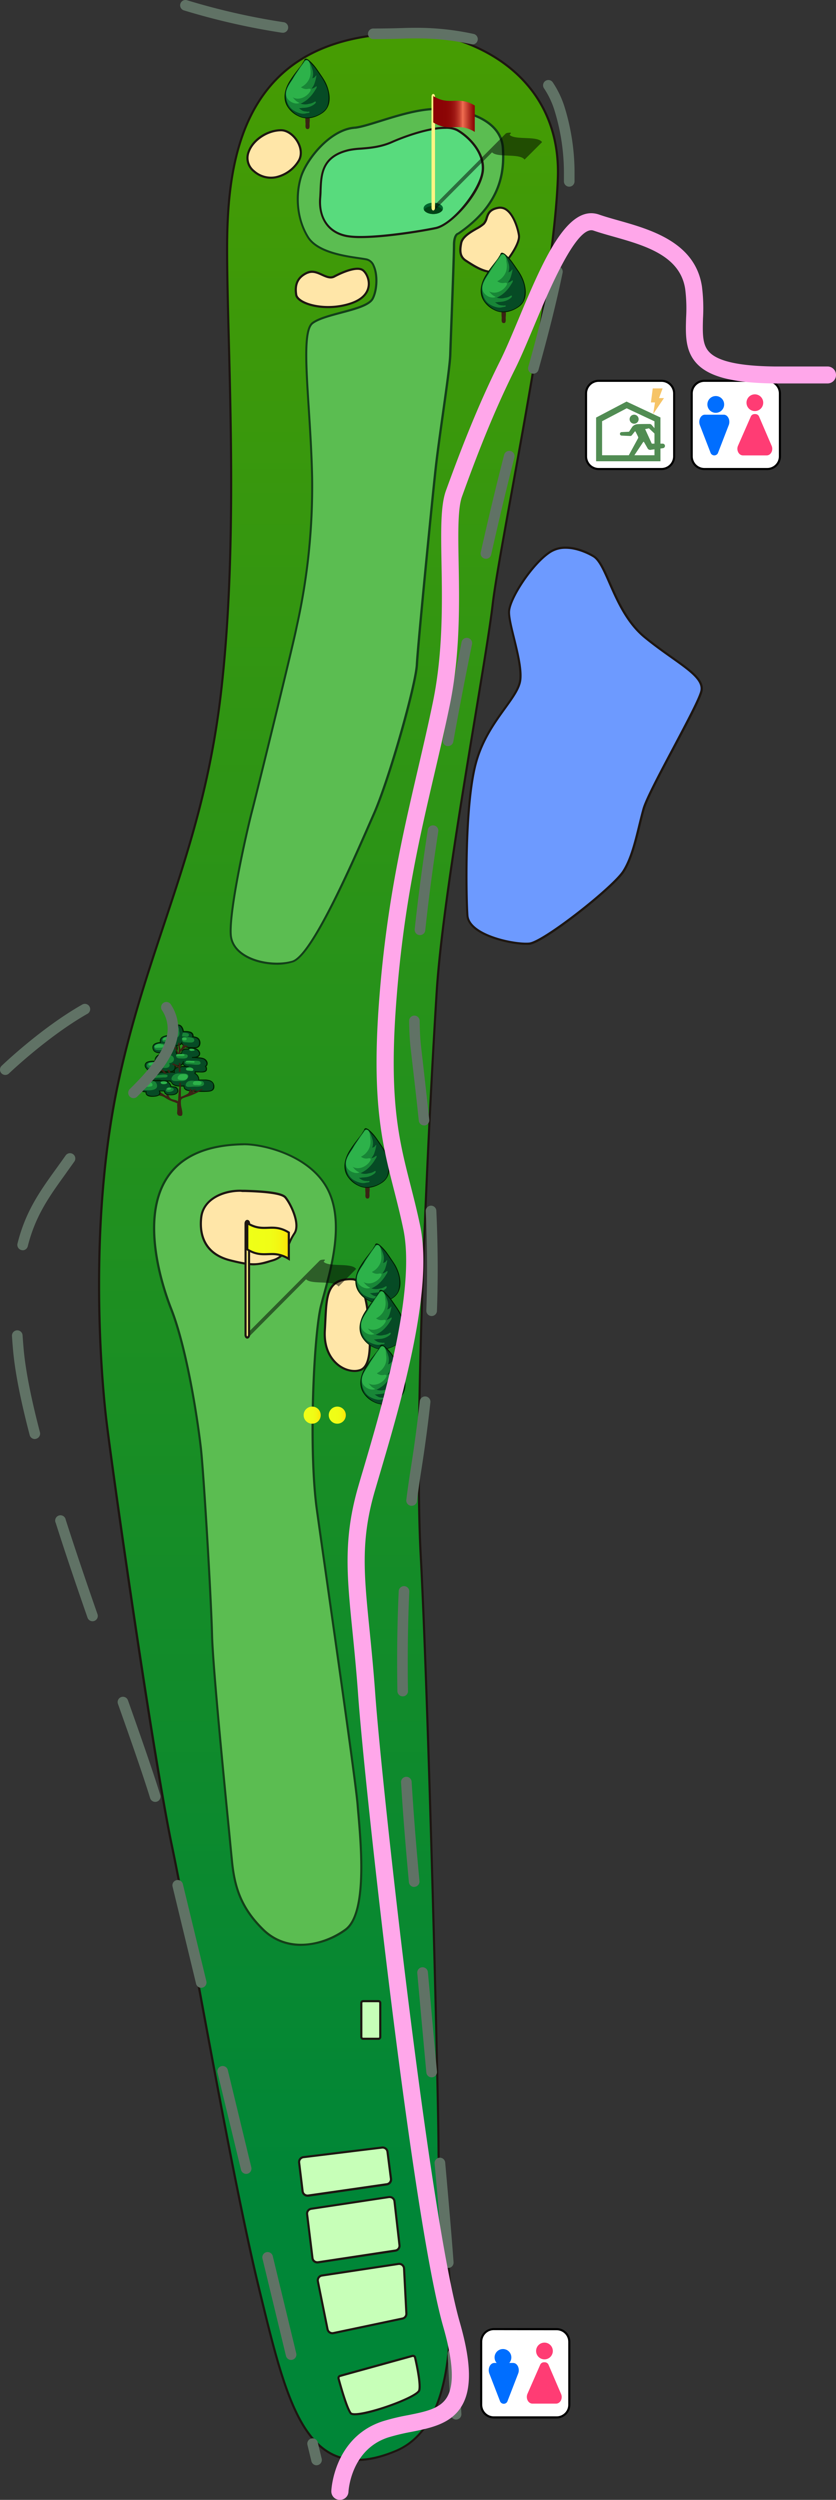 <svg xmlns="http://www.w3.org/2000/svg" xmlns:xlink="http://www.w3.org/1999/xlink" viewBox="0 0 394.44 1178.37"><rect x="0" y="0" width="394.44" height="1178.37" fill="#333333" stroke="none"/><defs><style>.cls-1{isolation:isolate;}.cls-2{fill:url(#名称未設定グラデーション_49);}.cls-3{fill:#1d1611;}.cls-4{fill:#5bbd51;}.cls-5{fill:#134019;}.cls-6{fill:#ffe6a8;}.cls-7{fill:#58db7d;}.cls-8{fill:#c7ffb8;}.cls-9{fill:#6d9aff;}.cls-10{fill:#00652e;}.cls-11{fill:#004316;}.cls-12{opacity:0.5;mix-blend-mode:multiply;}.cls-13{fill:#fff584;}.cls-14{fill:url(#linear-gradient);}.cls-15{fill:#3b2314;}.cls-16{fill:#001f01;}.cls-17{fill:#064b25;}.cls-18{fill:#2db24a;}.cls-19{fill:#188637;}.cls-20{fill:url(#名称未設定グラデーション_111);}.cls-21{fill:#fff;}.cls-22{fill:#006eff;}.cls-23{fill:#ff3c74;}.cls-24{fill:#518c53;}.cls-25{fill:#f6c467;}.cls-26{fill:url(#名称未設定グラデーション_111-2);}.cls-27{fill:url(#名称未設定グラデーション_111-3);}.cls-28{fill:#607265;}.cls-29{fill:#ffa7ea;}</style><linearGradient id="名称未設定グラデーション_49" x1="155.01" y1="1035.4" x2="155.01" y2="-35" gradientUnits="userSpaceOnUse"><stop offset="0" stop-color="#008637"/><stop offset="1" stop-color="#4a9d00"/></linearGradient><linearGradient id="linear-gradient" x1="204.42" y1="53.74" x2="224" y2="53.74" gradientUnits="userSpaceOnUse"><stop offset="0" stop-color="#8a0304"/><stop offset="0.31" stop-color="#8c0505"/><stop offset="0.43" stop-color="#920c0a"/><stop offset="0.51" stop-color="#9e1713"/><stop offset="0.57" stop-color="#ae281f"/><stop offset="0.63" stop-color="#c33e2e"/><stop offset="0.68" stop-color="#dc5942"/><stop offset="0.71" stop-color="#f27052"/><stop offset="0.73" stop-color="#e7644a"/><stop offset="0.86" stop-color="#b53024"/><stop offset="0.95" stop-color="#960f0d"/><stop offset="1" stop-color="#8a0304"/></linearGradient><linearGradient id="名称未設定グラデーション_111" x1="116.68" y1="584.96" x2="136.27" y2="584.96" gradientUnits="userSpaceOnUse"><stop offset="0" stop-color="#efff17"/><stop offset="0.56" stop-color="#f0fd16"/><stop offset="0.76" stop-color="#f3f612"/><stop offset="0.91" stop-color="#f9eb0b"/><stop offset="1" stop-color="#ffde04"/></linearGradient><linearGradient id="名称未設定グラデーション_111-2" x1="202.19" y1="312.33" x2="210.24" y2="312.33" gradientTransform="translate(-58.92 354.73)" xlink:href="#名称未設定グラデーション_111"/><linearGradient id="名称未設定グラデーション_111-3" x1="214.03" y1="312.33" x2="222.08" y2="312.33" gradientTransform="translate(-58.92 354.73)" xlink:href="#名称未設定グラデーション_111"/></defs><g class="cls-1"><g id="レイヤー_2" data-name="レイヤー 2"><g id="レイヤー_1-2" data-name="レイヤー 1"><path class="cls-2" d="M201.59,15.94c15.66.81,63.41,16,61.64,67.84s-27.45,172.48-30.8,201.3S209.13,418.54,206,467.75s-11.09,199.53-7.54,265.15,8.42,254.5,8.42,281.55,21.73,123.71-20.39,141-51-22.17-64.29-76.71S90.3,913.8,81,869.46,52.17,687.23,50,667.72s-8.43-92.67,6.2-159.18,39.91-109.07,48.33-184,2.66-160.51,2.66-207.06S116,11.51,201.59,15.94Z"/><path class="cls-3" d="M168.51,1160.06a26.24,26.24,0,0,1-12.17-2.81c-17.69-9-24.87-38.48-34-75.8l-.63-2.59c-8.4-34.44-18.75-90.22-27.88-139.44-5.32-28.71-9.93-53.51-13.36-69.86-9.08-43.25-28.65-180.77-31-201.78-1.64-14.44-9.05-90,6.21-159.34,5.9-26.8,13.61-50,21.07-72.4C88.17,401.67,99,369.2,104,324.48c6.27-55.82,4.64-118.73,3.44-164.67-.42-16.35-.79-30.48-.79-42.33,0-27.16,2.86-61,25.1-82.17,15.56-14.78,39.07-21.46,69.87-19.87,6.69.35,23.17,3.9,37.63,14.87,11.69,8.88,25.44,25.36,24.47,53.49-1.18,34.71-13.09,100.35-21.79,148.28-4.41,24.31-7.89,43.51-9,53-1.16,10-4.36,29.38-8.07,51.81-7.26,44-16.31,98.7-18.33,130.84-3.28,51.93-11,200.77-7.54,265.09,3.61,66.74,8.43,255.43,8.43,281.58,0,5.51.92,14.09,2,24,4.17,38.73,11.15,103.54-22.7,117.44C180,1158.68,173.93,1160.06,168.51,1160.06ZM192.91,16.21c-26.28,0-46.6,6.65-60.47,19.83-22,20.85-24.79,54.48-24.79,81.44,0,11.84.37,26,.79,42.3,1.2,46,2.83,108.92-3.45,164.81-5,44.83-15.85,77.34-27.3,111.76-7.45,22.4-15.15,45.56-21,72.3-15.23,69.23-7.84,144.61-6.2,159,2.39,21,22,158.47,31,201.7,3.44,16.35,8,41.16,13.37,69.88,9.12,49.2,19.47,105,27.86,139.38l.63,2.59c9,37.07,16.17,66.35,33.45,75.15,7.86,4,17.52,3.56,29.54-1.38,33.15-13.61,26.22-78,22.08-116.4-1.07-10-2-18.57-2-24.13,0-26.14-4.82-214.8-8.43-281.52-3.48-64.37,4.26-213.27,7.54-265.21,2-32.19,11.08-87,18.34-130.94,3.71-22.42,6.91-41.79,8.07-51.76,1.11-9.57,4.6-28.79,9-53.12,8.69-47.9,20.59-113.5,21.77-148.14.95-27.7-12.57-43.92-24.08-52.65-14.26-10.82-30.49-14.33-37.07-14.67C198.61,16.29,195.73,16.21,192.91,16.21Z"/><path class="cls-4" d="M167.23,60.25c6.85-.51,24.61-8.62,38.13-8.84s31,4.88,31.93,18.4-2.22,27.49-21.06,40.35c0,0-2,.22-2,5.54s-1.55,43.9-1.77,51.44-5.1,37.68-6.88,53.65-8.42,83.35-8.86,92.44-12.64,53.21-20.4,70.72-28.6,66.51-38.35,69.39-28.16-.88-29-12.63,7.53-49,10-58.31,18.85-76.26,20.84-85.8,8.2-37,7.54-71.38-6-68.28.22-72.94,25.5-6,28.38-11.53,2.28-17.29-2.74-18.4-22.54-1.95-27.86-10.62-5.83-19.53-3.35-27.95S155.7,61.1,167.23,60.25Z"/><path class="cls-5" d="M130.83,454.76c-5.61,0-12-1.41-16.52-4.57-3.57-2.46-5.6-5.72-5.88-9.45-.9-11.83,7.62-49.43,10-58.47,2.3-8.79,18.8-76,20.83-85.77l.32-1.48a302.26,302.26,0,0,0,7.21-69.79c-.22-11.21-.94-22.52-1.58-32.5-1.39-21.8-2.4-37.55,2-40.85,2.82-2.12,8.27-3.56,13.54-5,6.48-1.72,13.19-3.5,14.69-6.4,2-3.93,2.24-11.06.42-15a4.31,4.31,0,0,0-2.82-2.71c-.88-.19-2.19-.38-3.71-.61-7.47-1.09-20-2.92-24.46-10.24-4.9-8-6.21-18.84-3.41-28.35,2.62-9,14.23-23,25.74-23.89,2.61-.2,6.95-1.55,12-3.12,8-2.49,17.87-5.58,26.2-5.72,15-.25,31.55,5.55,32.43,18.87.76,11.71-1,26.93-21.28,40.79l-.11.07-.12,0s-1.55.37-1.55,5c0,3.44-.64,20.71-1.16,34.58-.29,7.62-.53,14.2-.61,16.87-.13,4.33-1.77,15.94-3.5,28.23-1.29,9.15-2.62,18.62-3.38,25.46-1.81,16.31-8.43,83.59-8.86,92.42-.47,9.58-12.77,53.57-20.44,70.89l-2,4.55c-4.49,10.22-11.28,25.67-18.14,39-8.39,16.35-14.45,24.89-18.52,26.09A26.29,26.29,0,0,1,130.83,454.76Zm36.4-394.51,0,.5c-5,.37-10.6,3.48-15.73,8.77-4.28,4.42-7.87,10.07-9.14,14.4-2.12,7.25-2.37,18.3,3.31,27.55,4.25,6.92,16.94,8.78,23.76,9.77,1.54.23,2.86.42,3.78.62a5.34,5.34,0,0,1,3.51,3.26c2,4.22,1.76,11.63-.44,15.86-1.71,3.29-8.32,5.05-15.32,6.91-5.18,1.37-10.53,2.79-13.2,4.79-4,3-2.87,20.13-1.6,40,.64,10,1.36,21.31,1.58,32.54a302.39,302.39,0,0,1-7.24,70l-.31,1.49c-2,9.72-18.54,77-20.84,85.82-2.36,9-10.85,46.43-10,58.14.27,3.46,2.1,6.38,5.45,8.7,6.53,4.5,16.8,5.31,23,3.49,8.78-2.59,27.18-44.44,36-64.56l2-4.55c7.46-16.83,19.9-61.26,20.36-70.54.43-8.84,7.06-76.16,8.87-92.48.76-6.86,2.09-16.33,3.38-25.49,1.73-12.26,3.36-23.84,3.49-28.12.08-2.68.32-9.26.61-16.88.52-13.86,1.16-31.11,1.16-34.54,0-5,1.74-5.86,2.29-6,19.83-13.56,21.52-28.42,20.77-39.85C236,57.45,220.58,51.9,206.28,51.9h-.91c-8.18.14-18,3.21-25.91,5.68-5.08,1.58-9.47,2.95-12.19,3.16Z"/><path class="cls-4" d="M114.91,539.36c8.66-.13,31.86,4.83,40.1,21.92s-.19,41-3.52,54.12-6,67.17-2,96,18.4,127.7,19.28,139.67,5.55,50.33-5.76,58.53-27.71,10.86-38.8,0-13.74-21.28-14.85-33.26-8.87-87.56-9.31-105.52-4-76.93-5.3-88.46-6.23-45.67-14-65.4S57.05,540.25,114.91,539.36Z"/><path class="cls-5" d="M142.05,917.23A25.34,25.34,0,0,1,123.87,910c-10.89-10.68-13.81-20.76-15-33.57-.21-2.25-.65-6.77-1.24-12.73-2.5-25.39-7.71-78.24-8.07-92.83-.46-18.42-4-77.09-5.3-88.41-1.84-15.76-6.86-47.24-14-65.27-3.79-9.63-15.09-42.57-1.7-62.55,6.81-10.17,19-15.47,36.29-15.73v0h.37c9.51,0,32.13,5.47,40.19,22.21,7.28,15.12,1.67,35.55-2,49.07-.53,1.94-1,3.75-1.44,5.38-3.46,13.58-5.82,68.12-2,95.81,1.1,7.94,3,21.19,5.18,36.54,5.68,39.87,13.47,94.47,14.11,103.15.09,1.2.22,2.66.36,4.33,1.32,15.29,4.08,47.1-6.33,54.64A37.24,37.24,0,0,1,142.05,917.23ZM114.92,539.86c-16.92.26-28.86,5.4-35.48,15.29-13.12,19.57-1.94,52.11,1.8,61.62,7.13,18.13,12.16,49.72,14,65.52,1.32,11.34,4.84,70.07,5.3,88.51.36,14.55,5.56,67.37,8.07,92.76.58,6,1,10.47,1.24,12.73,1.16,12.58,4,22.48,14.7,32.94,11.14,10.91,27.58,7.62,38.16-.05,9.94-7.21,7.22-38.64,5.92-53.74-.15-1.67-.28-3.14-.37-4.34-.64-8.65-8.42-63.24-14.1-103.09-2.19-15.35-4.08-28.6-5.18-36.55-1.78-12.84-2.41-32.52-1.75-54,.58-18.69,2.09-35.65,3.76-42.2.41-1.64.91-3.46,1.45-5.41,3.67-13.37,9.22-33.59,2.1-48.37-8-16.53-30.58-21.78-39.64-21.64Z"/><path class="cls-6" d="M132.65,61.39c5.58,0,11.53,8.42,8.42,14.19s-13,12.15-21.28,5.09S121.78,61.39,132.65,61.39Z"/><path class="cls-3" d="M127.81,84.28a12.67,12.67,0,0,1-8.34-3.22,8.34,8.34,0,0,1-2.57-9.78C119,65.45,126,60.89,132.65,60.89c2.92,0,6.1,2.15,8.08,5.48s2.23,6.76.78,9.44a17.32,17.32,0,0,1-11.31,8.24A13.06,13.06,0,0,1,127.81,84.28Zm4.84-22.39c-6.19,0-12.84,4.37-14.82,9.74a7.4,7.4,0,0,0,2.28,8.66,11.56,11.56,0,0,0,9.9,2.78,16.28,16.28,0,0,0,10.62-7.73c1.28-2.37,1-5.53-.75-8.46S135.19,61.89,132.65,61.89Z"/><path class="cls-6" d="M145.06,128.56c4.75-2.06,8.87,3.77,12.64,1.77s10.42-4.87,13.3-3.1,6.87,11.53-5.32,15.74-25.27.22-25.94-4S140,130.78,145.06,128.56Z"/><path class="cls-3" d="M154.81,145.25c-5.23,0-9.91-1.17-12.74-2.87-1.66-1-2.64-2.14-2.82-3.32-.85-5.36,1-8.95,5.61-11h0c2.66-1.15,5.12,0,7.3,1,2,.9,3.7,1.68,5.3.83,3-1.61,10.48-5.13,13.8-3.09,1.6,1,3.59,4.28,3.19,7.9-.3,2.74-2,6.47-8.61,8.74A34,34,0,0,1,154.81,145.25ZM145.26,129c-4.2,1.83-5.8,5-5,9.88.13.87,1,1.8,2.35,2.63,4.55,2.73,14.14,4,22.93,1,6.07-2.1,7.67-5.46,7.94-7.91.35-3.17-1.39-6.11-2.72-6.93-2.36-1.45-8.16.66-12.81,3.12-2,1.08-4.15.12-6.19-.81s-4.23-1.93-6.48-.95Z"/><path class="cls-6" d="M220,123c2.62,1.62,11.31,8,15.75,3.66s9.53-12.09,9.08-15.63S241.28,96.86,235.07,98s-4.66,5.32-6.87,7.53-9.76,4.66-10.64,9.09S217.28,121.33,220,123Z"/><path class="cls-3" d="M231.86,128.65c-4.09,0-8.86-3.09-11.28-4.66l-.85-.55c-2.85-1.77-3.6-4.28-2.66-8.94.64-3.2,4.39-5.37,7.4-7.11a18.76,18.76,0,0,0,3.37-2.24,6.17,6.17,0,0,0,1.28-2.51c.67-2,1.44-4.38,5.86-5.17a5.54,5.54,0,0,1,4.36,1.09c3.69,2.72,5.62,9.54,6,12.42.51,4-5.14,12.06-9.24,16A5.79,5.79,0,0,1,231.86,128.65ZM236,98.39a4.29,4.29,0,0,0-.79.07c-3.84.68-4.45,2.53-5.1,4.49a6.84,6.84,0,0,1-1.51,2.91,18.65,18.65,0,0,1-3.58,2.39c-2.84,1.64-6.37,3.69-6.92,6.44-.86,4.29-.28,6.36,2.21,7.9h0l.86.56c3.15,2,10.52,6.82,14.27,3.17,4.47-4.36,9.35-11.95,8.94-15.21-.33-2.63-2.19-9.25-5.58-11.74A4.68,4.68,0,0,0,236,98.39Z"/><path class="cls-7" d="M164.79,70.7c4.59-1,12.2-.22,20.18-3.77s24.61-9.09,30.81-5.54,13.53,11.75,11.75,20.39-13.74,24-21.95,25.72-32.36,5.54-41.9,3.77-13.3-9.53-12.63-18S149.94,74,164.79,70.7Z"/><path class="cls-3" d="M170.27,112.24a37.73,37.73,0,0,1-6.68-.48c-10.54-2-13.64-10.84-13-18.49.09-1.09.13-2.22.18-3.37.31-7.84.66-16.71,14-19.69h0a40,40,0,0,1,5.39-.64c4.18-.33,9.37-.73,14.69-3.1,8-3.54,24.75-9.24,31.27-5.52,5.86,3.35,13.89,11.69,12,20.93-2.16,10.54-15.15,24.56-22.33,26.11C199.64,109.3,182,112.24,170.27,112.24Zm39.89-51.5c-7.23,0-18,3.55-25,6.65-5.48,2.43-10.77,2.84-15,3.18a37.38,37.38,0,0,0-5.25.62h0C152.36,74,152,82.1,151.73,89.94c0,1.18-.1,2.3-.18,3.41-.74,9.35,3.83,15.87,12.23,17.43,9.29,1.73,33.27-2,41.7-3.77,7.94-1.72,19.81-16.79,21.56-25.33,1.79-8.72-5.9-16.66-11.51-19.86A11,11,0,0,0,210.16,60.74Z"/><path class="cls-6" d="M114.25,561.31c2.66.12,17.95.22,20.39,3.1s7.32,12.64,4.21,17.07-3.32,10.64-10.19,12.64-8.43,2.88-20,0S93.85,582.81,95,573.72,106.47,560.94,114.25,561.31Z"/><path class="cls-3" d="M119.71,596.46c-2.6,0-5.84-.53-11.13-1.86C94.5,591.08,93.69,580,94.46,573.66c1.09-8.91,11-13.27,19.81-12.85l1.36,0c8,.24,17.35.82,19.39,3.24,2.2,2.59,7.64,12.83,4.24,17.68A25.92,25.92,0,0,0,137,586c-1.58,3.5-3.21,7.13-8.23,8.59l-1.26.37A26,26,0,0,1,119.71,596.46Zm-6.45-34.68c-6.7,0-16.72,3.12-17.8,12-.73,6,0,16.52,13.37,19.85,10.65,2.67,12.61,2.09,18.43.38l1.26-.37c4.58-1.33,6-4.59,7.6-8a26.25,26.25,0,0,1,2.33-4.41c2.86-4.09-1.69-13.51-4.19-16.46-2-2.38-14.55-2.75-18.66-2.88l-1.38,0h0Q113.76,561.78,113.26,561.78Z"/><path class="cls-6" d="M166.34,603c4.46.14,6.66,9.75,7.32,17.07s2.66,23.5-3.66,25.71-17.62-3.77-16.74-18.62S153,602.54,166.34,603Z"/><path class="cls-3" d="M167.2,646.73a13.11,13.11,0,0,1-7.73-2.78c-2.75-2.08-7.29-7-6.7-16.83.09-1.56.16-3.07.23-4.51.58-12.37,1-20.55,13.36-20.12,5.77.19,7.43,13.46,7.8,17.52l.14,1.53c.8,8.42,2.15,22.5-4.13,24.7A8.86,8.86,0,0,1,167.2,646.73Zm-1.7-43.26c-10.6,0-10.94,7.29-11.5,19.18-.07,1.45-.14,3-.24,4.53-.55,9.33,3.72,14,6.31,16,3.07,2.31,6.9,3.16,9.77,2.15,5.54-1.94,4.19-16.07,3.47-23.66l-.15-1.54c-.69-7.58-2.89-16.48-6.83-16.61h0Z"/><rect class="cls-8" x="170.48" y="943.29" width="8.94" height="17.74" rx="0.83"/><path class="cls-3" d="M178.59,961.52h-7.27a1.34,1.34,0,0,1-1.34-1.33V944.12a1.33,1.33,0,0,1,1.34-1.33h7.27a1.32,1.32,0,0,1,1.33,1.33v16.07A1.33,1.33,0,0,1,178.59,961.52Zm-7.27-17.73a.34.34,0,0,0-.34.33v16.07a.34.34,0,0,0,.34.33h7.27a.33.33,0,0,0,.33-.33V944.12a.33.33,0,0,0-.33-.33Z"/><path class="cls-8" d="M143.15,1016.83l37.09-4.54a2.32,2.32,0,0,1,2.58,2l1.63,12.74a2.31,2.31,0,0,1-2,2.59L145.41,1035a2.32,2.32,0,0,1-2.63-2l-1.65-13.53A2.32,2.32,0,0,1,143.15,1016.83Z"/><path class="cls-3" d="M145.08,1035.48a2.75,2.75,0,0,1-1.71-.59,2.79,2.79,0,0,1-1.09-1.89l-1.65-13.53a2.84,2.84,0,0,1,2.46-3.14l37.09-4.53a2.82,2.82,0,0,1,3.14,2.44L185,1027a2.82,2.82,0,0,1-2.4,3.15l-37.06,5.33Zm-1.87-18.16a1.83,1.83,0,0,0-1.58,2l1.65,13.52a1.82,1.82,0,0,0,2.06,1.59l37.07-5.33a1.82,1.82,0,0,0,1.55-2l-1.63-12.74a1.82,1.82,0,0,0-2-1.57Z"/><path class="cls-8" d="M146.85,1041.16l36.62-5.51a2.32,2.32,0,0,1,2.66,2l2.35,20.66a2.32,2.32,0,0,1-2,2.56l-36.44,5.51a2.32,2.32,0,0,1-2.65-2l-2.54-20.66A2.33,2.33,0,0,1,146.85,1041.16Z"/><path class="cls-3" d="M149.73,1066.94a2.83,2.83,0,0,1-2.79-2.48l-2.54-20.66a2.8,2.8,0,0,1,2.38-3.13l36.62-5.52a2.84,2.84,0,0,1,2.14.55,2.79,2.79,0,0,1,1.08,1.92l2.36,20.66a2.81,2.81,0,0,1-2.38,3.11l-36.44,5.52Zm34.1-30.82-.28,0-36.62,5.52a1.8,1.8,0,0,0-1.54,2l2.54,20.66a1.82,1.82,0,0,0,.7,1.23,1.85,1.85,0,0,0,1.38.35l36.44-5.52a1.81,1.81,0,0,0,1.54-2l-2.36-20.66a1.82,1.82,0,0,0-.7-1.24A1.79,1.79,0,0,0,183.83,1036.12Z"/><path class="cls-8" d="M151.91,1072.61l36.07-5.46a2.33,2.33,0,0,1,2.66,2.18l1.1,21.17a2.33,2.33,0,0,1-1.84,2.4l-32.6,6.86a2.32,2.32,0,0,1-2.76-1.81L150,1075.37A2.33,2.33,0,0,1,151.91,1072.61Z"/><path class="cls-3" d="M156.81,1100.31a2.75,2.75,0,0,1-1.54-.46,2.8,2.8,0,0,1-1.22-1.8l-4.56-22.58a2.85,2.85,0,0,1,.45-2.18,2.78,2.78,0,0,1,1.89-1.17l36.07-5.46a2.81,2.81,0,0,1,3.24,2.64l1.1,21.18a2.8,2.8,0,0,1-2.24,2.9l-32.6,6.87A3,3,0,0,1,156.81,1100.31Zm-4.83-27.2a1.79,1.79,0,0,0-1.22.75,1.81,1.81,0,0,0-.29,1.41l4.56,22.58a1.82,1.82,0,0,0,.79,1.16,1.79,1.79,0,0,0,1.37.26l32.6-6.86a1.83,1.83,0,0,0,1.45-1.88l-1.1-21.18a1.77,1.77,0,0,0-.66-1.31,1.8,1.8,0,0,0-1.43-.39Z"/><path class="cls-8" d="M160.46,1119.93l34.12-9.42a1,1,0,0,1,1.27.75c.72,3.1,2.71,12.26,2,15.37-.89,3.77-30.15,13.74-32.37,10.86-1.87-2.42-4.83-13-5.72-16.31A1,1,0,0,1,160.46,1119.93Z"/><path class="cls-3" d="M167.41,1138.51c-1.54,0-2.08-.37-2.35-.72-1.87-2.43-4.68-12.33-5.81-16.48a1.54,1.54,0,0,1,1.07-1.87l34.13-9.42a1.55,1.55,0,0,1,1.19.16,1.51,1.51,0,0,1,.7,1c.84,3.63,2.72,12.43,2,15.59s-17.65,9.31-25.81,11.07A25.65,25.65,0,0,1,167.41,1138.51ZM194.86,1111a.39.39,0,0,0-.15,0l-34.12,9.42a.52.52,0,0,0-.37.64c1.78,6.57,4.19,14.26,5.63,16.14.07.08.85.85,6.44-.36,10.25-2.21,24.52-8.09,25.05-10.32.71-3-1.33-12.35-2-15.14a.57.57,0,0,0-.24-.33A.54.54,0,0,0,194.86,1111Z"/><path class="cls-9" d="M280.07,262.24c6.65,4,9.65,26.27,24.28,38.24s28.27,18,26.6,25.28S306.34,372,303.68,381.29,299,403.24,294,410.89s-37.58,33.25-44.23,33.92-28.6-3.66-29.26-13.3-1.33-52.21,4-71.83,20-30.26,21-39.24-5.65-26.27-5.32-32.26,10.64-22.28,19.29-27.93S280.07,262.24,280.07,262.24Z"/><path class="cls-3" d="M248.3,445.37c-6.14,0-18.63-2.56-24.67-7.65-2.22-1.88-3.43-4-3.58-6.18-.67-9.66-1.36-52.21,4-72,3-11.07,8.95-19.32,13.73-25.94,3.79-5.25,6.78-9.4,7.2-13.23.56-5-1.35-12.83-3-19.7-1.3-5.3-2.43-9.89-2.28-12.53.35-6.37,10.88-22.68,19.51-28.32,8.79-5.75,20.59,1.62,21.16,2,2.92,1.76,5.06,6.63,7.76,12.79,3.64,8.29,8.17,18.61,16.57,25.49,4.41,3.61,8.75,6.68,12.57,9.4,9,6.35,15.43,10.94,14.2,16.37-.84,3.7-6.83,15-13.17,26.89s-12.78,24-14.1,28.67c-.69,2.41-1.33,5-2,7.77-1.95,8-4,16.23-7.71,22-4.9,7.51-37.77,33.46-44.6,34.14A14.53,14.53,0,0,1,248.3,445.37Zm18.56-186.69a12.78,12.78,0,0,0-7.13,2c-8.26,5.4-18.73,21.5-19.06,27.54-.14,2.49,1,7.22,2.25,12.24,1.71,6.95,3.65,14.82,3.07,20-.46,4.09-3.52,8.33-7.39,13.7-4.73,6.56-10.63,14.73-13.58,25.62-5.33,19.66-4.64,62-4,71.66.13,1.94,1.22,3.78,3.23,5.48,6.41,5.41,20.33,7.87,25.48,7.36,2.87-.29,11.69-5.88,22.48-14.24,10.51-8.14,19.1-16,21.38-19.45,3.65-5.59,5.64-13.76,7.57-21.66.68-2.76,1.32-5.38,2-7.81,1.36-4.73,7.88-17,14.18-28.86,6-11.34,12.27-23.08,13.09-26.64,1.08-4.78-5.16-9.21-13.8-15.34-3.85-2.72-8.2-5.81-12.64-9.44-8.58-7-13.16-17.47-16.85-25.86-2.52-5.77-4.71-10.75-7.36-12.34h0C279.72,262.61,273.45,258.68,266.86,258.68Z"/><path class="cls-10" d="M209,98.22a1.66,1.66,0,0,1-.19.78c-.57,1.09-2.32,1.89-4.38,1.89s-3.8-.8-4.37-1.89a1.68,1.68,0,0,1-.2-.78c0-1.48,2-2.67,4.57-2.67S209,96.74,209,98.22Z"/><path class="cls-11" d="M208.8,99c-.57,1.09-2.32,1.89-4.38,1.89s-3.8-.8-4.37-1.89c.57-1.1,2.31-1.89,4.37-1.89S208.23,97.9,208.8,99Z"/><path class="cls-12" d="M240.42,63.53l.17-.17c.46-.46.57-.83.24-.83s-1.8,0-2.26.47L203.71,98c-.46.47.3,1.2.62,1.2a2.75,2.75,0,0,0,1.4-.83l26.43-26.58c2.47,2.69,13.13.32,15.33,3.45L255.76,67C253.56,63.83,242.89,66.21,240.42,63.53Z"/><path class="cls-13" d="M204.42,99.23c-.45,0-.82-.56-.82-1.25V45.52c0-.68.37-1.24.82-1.24s.83.56.83,1.24V98C205.25,98.67,204.87,99.23,204.42,99.23Z"/><path class="cls-14" d="M224,62.19c-7.83-4.86-11.75.39-19.58-4.47V45.29c7.83,4.86,11.75-.4,19.58,4.46Z"/><path class="cls-15" d="M173.55,558.9a1,1,0,0,0-1.2.79,21.52,21.52,0,0,0,.09,2.78c0,.83-.38,2.57,1.05,2.51,1.17-.05.78-2,.83-2.76.05-.9.32-2.19-.27-3A.86.86,0,0,0,173.55,558.9Z"/><path class="cls-16" d="M183.5,547.62a18.4,18.4,0,0,0-2-5.39,29.19,29.19,0,0,0-1.66-2.59c-.67-1-1.31-1.95-2-2.9a20.39,20.39,0,0,0-3.4-3.9,4.18,4.18,0,0,0-1.6-1c-.69-.16-1,.34-1.12.94v0l-.18.25c-.34.48-.57,1-.93,1.49-.72,1-1.46,1.92-2.19,2.88a51.55,51.55,0,0,0-3.74,5.33c-2.13,3.62-3.17,8-.8,11.74a12.09,12.09,0,0,0,5,4.39c3.82,2,8,.93,11.42-1.35S184.24,551.31,183.5,547.62Z"/><path class="cls-17" d="M182.77,546.44a9,9,0,0,0-.28-.88,23.31,23.31,0,0,0-3.12-5.79c-.84-1.21-1.61-2.46-2.5-3.63-.54-.72-1.22-1.3-1.79-2a6.79,6.79,0,0,0-.65-.63,2,2,0,0,0-1.37-1.08c-.89-.17-1.25.64-1.61,1.29a27.07,27.07,0,0,1-1.95,2.81c-.72,1-1.45,1.92-2.13,2.91s-1.3,2-1.94,2.95a22.58,22.58,0,0,0-1.7,3,8.32,8.32,0,0,0-.79,3.17,10.76,10.76,0,0,0,.33,3.15,10.92,10.92,0,0,0,1,2.65,5,5,0,0,0,.74,1,2.07,2.07,0,0,0,.47.41c1.55,1.8,4.29,3.66,6.69,3.75a13.54,13.54,0,0,0,4.77-.66c2.21-.75,5-2.44,5.78-4.79A14,14,0,0,0,182.77,546.44Z"/><path class="cls-18" d="M168.63,551.82v0l-.29-.08.13,0Z"/><path class="cls-19" d="M176.94,552a1,1,0,0,0-.45.22,5.9,5.9,0,0,1-2.47.84,6.48,6.48,0,0,1-4.06-.14c.27.14,1.47-.64,1.72-.78a12.63,12.63,0,0,0,1.65-1.17,17.87,17.87,0,0,0,3.08-3.48c.29-.43.54-.88.82-1.31a2,2,0,0,0,.46-1.21c0-.46-.87.3-1,.38a3.73,3.73,0,0,1-1.41.56s.69-1.06.74-1.13a5.77,5.77,0,0,0,.65-1.43,21.16,21.16,0,0,0,.8-3.06c.25-1.37-.42-.09-.79.23s-.75.33-1.08.53a.84.84,0,0,1,.1-.32,6.19,6.19,0,0,0,0-3.76,15.14,15.14,0,0,0-1.19-3c-.6-1.14-1.32-1.8-2.35-.66-.82.9-1.29,2-2,3-1.37,1.81-2.8,3.53-4,5.45s-2.61,4-2.85,6.4c-.32,3.06.93,6.54,3.69,8.14a11,11,0,0,0,3.31,1.28,5.12,5.12,0,0,0,2.1,0,8,8,0,0,1,1.09-.2,2.2,2.2,0,0,0,.75-.2.23.23,0,0,0,0-.39.11.11,0,0,0-.06-.13l-.09,0a.25.25,0,0,0-.19,0c-.2.14-1,0-1.25,0a4.15,4.15,0,0,1-1.51-.3,8.49,8.49,0,0,1-1.92-1.26c.22.19,1.47,0,1.79-.07.51,0,1-.06,1.52-.12a8,8,0,0,0,4.06-1.65,1.6,1.6,0,0,0,.67-.91.11.11,0,0,0,0-.08A.26.26,0,0,0,176.94,552Z"/><path class="cls-19" d="M174.27,533.65c-.15-.31-.51-1-.92-1l-.08-.1a.3.3,0,0,0-.31-.09.59.59,0,0,0-.46,0c-.4.1-.68.54-.87.86a14,14,0,0,1-.88,1.29,15.89,15.89,0,0,0-1.1,1.49c-.62,1-1.33,2-2,3a13.74,13.74,0,0,0-.88,1.53,3.62,3.62,0,0,0-.51,1.61c0,.17.24.3.36.15a5.91,5.91,0,0,0,.71-1.28c.23-.45.48-.89.74-1.32.52-.87,1.1-1.69,1.66-2.53.29-.44.55-.89.85-1.32s.7-.89,1-1.33a8.93,8.93,0,0,0,.61-1,2.83,2.83,0,0,1,.2-.28.33.33,0,0,0,.39,0l.08,0c.17.25.29.55.45.8s.2.37.31.54l0,.06a3.62,3.62,0,0,1,.14.73,2.57,2.57,0,0,0,.22,1.2.25.25,0,0,0,.43,0,1,1,0,0,0,.15-.48l.11.15c.12.15.32,0,.33-.13A5.47,5.47,0,0,0,174.27,533.65Z"/><path class="cls-18" d="M174.67,536.44a9.23,9.23,0,0,1-.22,4.15,8.09,8.09,0,0,1-4.15,4.65h0a4.05,4.05,0,0,0,3.49.76c1-.16,1.42.21.87,1.16-1.54,2.7-5.49,4.58-8.36,2.78.53.52.94,1.15,1.52,1.62a6.87,6.87,0,0,0,1.75,1.07c-.72.52-2.12.29-2.93,0A5.66,5.66,0,0,1,164,550.8c-2.37-3.2,1.19-7.43,2.88-10.07,1.14-1.76,2.29-3.51,3.5-5.22.52-.75,1-1.52,1.6-2.24.44-.55,1-.95,1.68-.4a3.4,3.4,0,0,1,.86,2.23C174.6,535.58,174.62,536.05,174.67,536.44Zm-3.12,7.06h-.07l-.18.18.21-.15Zm2-9.66-.06-.12s0,.06,0,.09Z"/><path class="cls-15" d="M237.83,146.21a1,1,0,0,0-1.2.79,23.31,23.31,0,0,0,.09,2.77c0,.84-.38,2.58,1.05,2.52,1.17,0,.78-2,.83-2.76.05-.9.32-2.19-.27-3A.86.86,0,0,0,237.83,146.21Z"/><path class="cls-16" d="M247.78,134.93a18.18,18.18,0,0,0-2-5.4,30.72,30.72,0,0,0-1.66-2.59c-.67-1-1.31-1.94-2-2.9a20.34,20.34,0,0,0-3.4-3.89,4.06,4.06,0,0,0-1.6-1c-.69-.16-1,.33-1.12.94v0l-.18.25c-.34.47-.57,1-.93,1.49-.72,1-1.46,1.92-2.19,2.88a53.13,53.13,0,0,0-3.74,5.33c-2.13,3.62-3.17,8-.8,11.74a12.07,12.07,0,0,0,5,4.38c3.82,2,8,.94,11.42-1.34S248.52,138.62,247.78,134.93Z"/><path class="cls-17" d="M247.05,133.75a9.18,9.18,0,0,0-.28-.89,23.49,23.49,0,0,0-3.12-5.79c-.84-1.2-1.61-2.45-2.5-3.62-.54-.72-1.22-1.3-1.79-2a6.79,6.79,0,0,0-.65-.63,2,2,0,0,0-1.37-1.08c-.89-.17-1.25.64-1.61,1.28a24.81,24.81,0,0,1-1.95,2.82c-.71,1-1.45,1.92-2.13,2.9s-1.3,2-1.94,2.95a23.35,23.35,0,0,0-1.7,3,8.32,8.32,0,0,0-.79,3.17,12.26,12.26,0,0,0,1.29,5.79,5,5,0,0,0,.74,1,2.35,2.35,0,0,0,.47.41c1.55,1.79,4.29,3.65,6.69,3.75a13.54,13.54,0,0,0,4.77-.66c2.21-.75,5-2.45,5.78-4.8A13.91,13.91,0,0,0,247.05,133.75Z"/><path class="cls-18" d="M232.91,139.12h0l-.29-.08.13.05Z"/><path class="cls-19" d="M241.22,139.33a.94.94,0,0,0-.45.21,5.77,5.77,0,0,1-2.47.84,6.34,6.34,0,0,1-4.06-.14c.27.14,1.47-.63,1.72-.78a11.75,11.75,0,0,0,1.65-1.17,17.31,17.31,0,0,0,3.08-3.48c.29-.42.54-.87.82-1.3a2.07,2.07,0,0,0,.46-1.22c0-.45-.87.31-1,.38a3.92,3.92,0,0,1-1.41.57s.69-1.07.74-1.14a5.7,5.7,0,0,0,.65-1.42,21.86,21.86,0,0,0,.8-3.06c.25-1.37-.42-.09-.79.23s-.75.32-1.08.53a.84.84,0,0,1,.1-.32,6.22,6.22,0,0,0,0-3.77,15.05,15.05,0,0,0-1.19-3c-.6-1.15-1.32-1.81-2.35-.67-.82.91-1.29,2-2,3-1.37,1.81-2.8,3.53-4,5.45s-2.62,4.05-2.86,6.4c-.32,3.06.93,6.54,3.69,8.14a11,11,0,0,0,3.32,1.28,5.45,5.45,0,0,0,2.09,0,8,8,0,0,1,1.09-.2,2,2,0,0,0,.75-.21.22.22,0,0,0,0-.38.11.11,0,0,0-.06-.13l-.09,0a.21.21,0,0,0-.19,0c-.2.14-1,0-1.25,0a4.15,4.15,0,0,1-1.51-.3,8.21,8.21,0,0,1-1.92-1.27c.22.2,1.47,0,1.79-.06.51,0,1-.06,1.52-.13a8,8,0,0,0,4.06-1.64,1.64,1.64,0,0,0,.67-.91.11.11,0,0,0,0-.08A.26.26,0,0,0,241.22,139.33Z"/><path class="cls-19" d="M238.55,121c-.15-.31-.51-1-.92-1l-.08-.09a.3.3,0,0,0-.31-.09.58.58,0,0,0-.46,0c-.4.1-.67.54-.87.86a11.71,11.71,0,0,1-.88,1.29,16,16,0,0,0-1.1,1.5c-.62,1-1.32,2-2,2.95a12.9,12.9,0,0,0-.88,1.53,3.62,3.62,0,0,0-.51,1.61c0,.17.24.3.36.15a6.15,6.15,0,0,0,.71-1.28c.23-.45.48-.89.74-1.32.52-.87,1.1-1.7,1.66-2.54.29-.43.55-.88.85-1.31s.7-.89,1.05-1.33a10,10,0,0,0,.61-1,2.83,2.83,0,0,1,.2-.28.33.33,0,0,0,.39,0l.08,0c.17.26.29.56.45.81s.2.36.31.54l0,.06a3.53,3.53,0,0,1,.14.72,2.61,2.61,0,0,0,.22,1.21.25.25,0,0,0,.43,0,1.09,1.09,0,0,0,.15-.49l.11.16c.12.14.32,0,.33-.13A5.55,5.55,0,0,0,238.55,121Z"/><path class="cls-18" d="M239,123.75a9.24,9.24,0,0,1-.22,4.15,8.09,8.09,0,0,1-4.15,4.65h0a4.08,4.08,0,0,0,3.49.76c1-.16,1.42.2.87,1.16-1.54,2.7-5.49,4.58-8.36,2.78.53.51.94,1.15,1.52,1.62a7,7,0,0,0,1.75,1.07c-.72.52-2.12.29-2.93.05a5.73,5.73,0,0,1-2.59-1.88c-2.37-3.21,1.19-7.43,2.88-10.07,1.14-1.76,2.29-3.51,3.5-5.22.52-.75,1-1.52,1.61-2.24.43-.56,1-1,1.67-.4a3.38,3.38,0,0,1,.86,2.23C238.88,122.89,238.9,123.36,239,123.75Zm-3.12,7.06h-.07l-.18.18.21-.16Zm2-9.66-.06-.12s0,.06,0,.09Z"/><path class="cls-15" d="M145.29,54.77a.94.94,0,0,0-1.2.79,21.41,21.41,0,0,0,.08,2.77c0,.84-.37,2.58,1.06,2.52,1.17-.06.78-2,.82-2.76.06-.9.32-2.19-.26-3A.89.89,0,0,0,145.29,54.77Z"/><path class="cls-16" d="M155.23,43.49a17.91,17.91,0,0,0-2-5.4c-.5-.89-1.07-1.75-1.65-2.59s-1.32-1.94-2-2.9a21.12,21.12,0,0,0-3.41-3.9,4.07,4.07,0,0,0-1.59-1c-.69-.16-1,.33-1.12.94h0l-.19.25c-.34.48-.57,1-.92,1.49-.73,1-1.46,1.93-2.2,2.89a54.81,54.81,0,0,0-3.74,5.33c-2.12,3.61-3.17,8-.79,11.74a12,12,0,0,0,5,4.38c3.81,2,8,.94,11.42-1.35S156,47.18,155.23,43.49Z"/><path class="cls-17" d="M154.5,42.31c-.08-.3-.17-.6-.27-.89a23.82,23.82,0,0,0-3.12-5.79c-.84-1.2-1.61-2.45-2.5-3.62-.55-.72-1.22-1.31-1.8-2a6.25,6.25,0,0,0-.64-.63,2,2,0,0,0-1.37-1.08c-.89-.17-1.26.64-1.61,1.28a26.17,26.17,0,0,1-1.95,2.82c-.72,1-1.46,1.92-2.14,2.9s-1.29,2-1.93,2.95a22.76,22.76,0,0,0-1.71,3,8.13,8.13,0,0,0-.78,3.17,10.75,10.75,0,0,0,.32,3.15,11.75,11.75,0,0,0,1,2.64,5.84,5.84,0,0,0,.75,1,1.79,1.79,0,0,0,.46.4c1.55,1.8,4.29,3.66,6.7,3.76a13.68,13.68,0,0,0,4.76-.66c2.22-.75,5-2.45,5.78-4.8A13.91,13.91,0,0,0,154.5,42.31Z"/><path class="cls-18" d="M140.37,47.68h0l-.29-.08.13,0Z"/><path class="cls-19" d="M148.68,47.89a.88.88,0,0,0-.46.21,5.72,5.72,0,0,1-2.46.84,6.34,6.34,0,0,1-4.06-.14c.27.14,1.46-.63,1.71-.78a12.09,12.09,0,0,0,1.66-1.17,17.58,17.58,0,0,0,3.07-3.48c.29-.42.54-.87.83-1.3a2.07,2.07,0,0,0,.46-1.22c0-.45-.88.31-1,.38a3.8,3.8,0,0,1-1.4.57s.69-1.07.74-1.14a6.53,6.53,0,0,0,.65-1.42,23.34,23.34,0,0,0,.8-3.06c.24-1.37-.43-.09-.79.23s-.76.32-1.09.53a1.31,1.31,0,0,1,.1-.32,6.3,6.3,0,0,0,0-3.77,14.27,14.27,0,0,0-1.2-3c-.6-1.15-1.31-1.81-2.35-.67-.82.9-1.28,2-2,3-1.36,1.82-2.79,3.53-4,5.46s-2.61,4.05-2.86,6.39c-.32,3.07.94,6.54,3.7,8.15A10.94,10.94,0,0,0,142,53.51a5.44,5.44,0,0,0,2.09,0,10.16,10.16,0,0,1,1.1-.21,1.78,1.78,0,0,0,.74-.2.22.22,0,0,0,0-.38.11.11,0,0,0-.06-.13l-.09,0a.19.19,0,0,0-.18,0c-.2.14-1,0-1.25-.06a4.27,4.27,0,0,1-1.51-.29A8.83,8.83,0,0,1,141,50.92c.23.2,1.48-.05,1.79-.06.51,0,1-.07,1.53-.13a8.12,8.12,0,0,0,4.06-1.64,1.62,1.62,0,0,0,.66-.91.11.11,0,0,0,0-.08A.27.27,0,0,0,148.68,47.89Z"/><path class="cls-19" d="M146,29.51c-.14-.31-.51-1-.92-1a.86.86,0,0,1-.07-.1.34.34,0,0,0-.32-.09.58.58,0,0,0-.46,0c-.39.1-.67.54-.87.86a9.47,9.47,0,0,1-.88,1.29,14.81,14.81,0,0,0-1.1,1.5c-.62,1-1.32,2-2,3a14.45,14.45,0,0,0-.88,1.53A3.45,3.45,0,0,0,138,38a.21.21,0,0,0,.36.14,6.56,6.56,0,0,0,.71-1.27c.22-.46.48-.89.74-1.33.52-.86,1.1-1.69,1.66-2.53.28-.43.55-.89.85-1.31s.69-.89,1-1.33a10.08,10.08,0,0,0,.62-1,2.9,2.9,0,0,1,.19-.29.35.35,0,0,0,.4.05l.08-.05c.16.26.28.55.44.81a5.79,5.79,0,0,1,.31.54l0,.06a4.18,4.18,0,0,1,.15.72,2.38,2.38,0,0,0,.22,1.21.25.25,0,0,0,.43,0,1.09,1.09,0,0,0,.15-.49.91.91,0,0,0,.11.16c.11.14.31,0,.33-.13A5.41,5.41,0,0,0,146,29.51Z"/><path class="cls-18" d="M146.41,32.31a9.2,9.2,0,0,1-.23,4.14A8,8,0,0,1,142,41.1h0a4.07,4.07,0,0,0,3.49.76c1-.17,1.41.2.86,1.16-1.53,2.7-5.48,4.58-8.36,2.78.54.51,1,1.14,1.52,1.62a6.92,6.92,0,0,0,1.76,1.07c-.73.52-2.13.29-2.93,0a5.81,5.81,0,0,1-2.6-1.88c-2.37-3.21,1.19-7.44,2.89-10.08,1.13-1.76,2.28-3.5,3.49-5.21.53-.75,1-1.52,1.61-2.24.44-.56,1-.95,1.67-.41a3.37,3.37,0,0,1,.86,2.24C146.33,31.45,146.36,31.92,146.41,32.31Zm-3.12,7.06h-.08l-.18.18.22-.16Zm2-9.66s0-.08-.05-.13,0,.07,0,.1Z"/><path class="cls-15" d="M178.7,613.22a1,1,0,0,0-1.2.79,21.31,21.31,0,0,0,.08,2.77c0,.84-.37,2.58,1.06,2.52,1.17,0,.78-2,.83-2.76.05-.9.31-2.19-.27-3A.89.89,0,0,0,178.7,613.22Z"/><path class="cls-16" d="M188.65,601.94a18.57,18.57,0,0,0-2-5.4c-.51-.89-1.08-1.74-1.66-2.58s-1.32-2-2-2.91a20.74,20.74,0,0,0-3.41-3.89,4.09,4.09,0,0,0-1.59-1c-.69-.16-1,.33-1.12.94v0l-.18.25c-.34.48-.57,1-.93,1.49l-2.2,2.88a53,53,0,0,0-3.73,5.33c-2.13,3.62-3.17,8-.8,11.74a12,12,0,0,0,5,4.39c3.81,2,8,.93,11.42-1.35S189.38,605.63,188.65,601.94Z"/><path class="cls-17" d="M187.91,600.76c-.08-.3-.17-.59-.27-.89a23.42,23.42,0,0,0-3.12-5.78c-.84-1.21-1.61-2.46-2.5-3.63-.54-.72-1.22-1.3-1.79-2a8.37,8.37,0,0,0-.65-.63,2,2,0,0,0-1.37-1.08c-.89-.17-1.26.64-1.61,1.28a26.17,26.17,0,0,1-1.95,2.82c-.72,1-1.45,1.92-2.14,2.91s-1.29,2-1.93,3a23.82,23.82,0,0,0-1.71,3,8.31,8.31,0,0,0-.78,3.17,10.76,10.76,0,0,0,.33,3.15,11.09,11.09,0,0,0,1,2.64,5.2,5.2,0,0,0,.75,1,2.07,2.07,0,0,0,.47.41c1.54,1.8,4.28,3.65,6.69,3.75a13.54,13.54,0,0,0,4.77-.66c2.21-.75,5-2.45,5.77-4.79A14,14,0,0,0,187.91,600.76Z"/><path class="cls-18" d="M173.78,606.14v0l-.28-.08.13.05Z"/><path class="cls-19" d="M182.09,606.34a.94.94,0,0,0-.45.21,5.77,5.77,0,0,1-2.47.84,6.41,6.41,0,0,1-4.06-.13c.27.13,1.46-.64,1.71-.79a10.58,10.58,0,0,0,1.66-1.17,17.48,17.48,0,0,0,3.07-3.47c.3-.43.55-.88.83-1.31a2,2,0,0,0,.46-1.22c0-.45-.87.31-1,.38a3.75,3.75,0,0,1-1.41.57s.69-1.06.74-1.14a5.91,5.91,0,0,0,.65-1.42,22.93,22.93,0,0,0,.8-3.06c.24-1.37-.42-.09-.79.23a7.34,7.34,0,0,1-1.09.53,1.11,1.11,0,0,1,.11-.32,6.3,6.3,0,0,0,0-3.77,15.05,15.05,0,0,0-1.19-2.95c-.61-1.15-1.32-1.8-2.36-.66-.81.9-1.28,2-2,3-1.36,1.81-2.79,3.53-4,5.45s-2.61,4.05-2.86,6.4c-.32,3.06.94,6.54,3.7,8.14a11,11,0,0,0,3.31,1.28,5.3,5.3,0,0,0,2.1,0,7.76,7.76,0,0,1,1.09-.2,2.09,2.09,0,0,0,.74-.2.23.23,0,0,0,0-.39.12.12,0,0,0,0-.13l-.1,0a.19.19,0,0,0-.18,0c-.2.14-1,0-1.25,0a4.07,4.07,0,0,1-1.51-.3,8.21,8.21,0,0,1-1.92-1.27c.22.2,1.47,0,1.78-.06.51,0,1-.06,1.53-.13a8,8,0,0,0,4.06-1.64,1.57,1.57,0,0,0,.66-.91.08.08,0,0,0,0-.08A.27.27,0,0,0,182.09,606.34Z"/><path class="cls-19" d="M179.42,588c-.15-.3-.51-1-.92-1l-.08-.1a.3.3,0,0,0-.31-.09.55.55,0,0,0-.46,0c-.4.1-.68.54-.87.86a11.25,11.25,0,0,1-.89,1.28,15.45,15.45,0,0,0-1.09,1.5c-.62,1-1.33,2-2,3a13,13,0,0,0-.89,1.53,3.61,3.61,0,0,0-.5,1.61.21.21,0,0,0,.36.15,6.64,6.64,0,0,0,.71-1.28c.22-.45.48-.89.74-1.32.52-.87,1.1-1.69,1.66-2.53.29-.44.55-.89.85-1.32s.7-.89,1-1.33a7.7,7.7,0,0,0,.62-1,2.83,2.83,0,0,1,.2-.28.33.33,0,0,0,.39,0l.08,0c.16.25.29.55.45.8s.2.37.3.54l0,.06a5.72,5.72,0,0,1,.14.72,2.38,2.38,0,0,0,.22,1.21.25.25,0,0,0,.43,0,1.09,1.09,0,0,0,.15-.48l.11.15c.12.15.32,0,.33-.13A5.55,5.55,0,0,0,179.42,588Z"/><path class="cls-18" d="M179.82,590.76a9.38,9.38,0,0,1-.22,4.15,8.08,8.08,0,0,1-4.16,4.65h0a4.07,4.07,0,0,0,3.49.76c1-.16,1.41.2.87,1.16-1.54,2.7-5.49,4.58-8.36,2.78.53.52.94,1.15,1.51,1.62A7.1,7.1,0,0,0,174.7,607c-.73.52-2.12.29-2.93,0a5.66,5.66,0,0,1-2.59-1.88c-2.38-3.21,1.18-7.43,2.88-10.07,1.13-1.76,2.29-3.51,3.49-5.22.53-.75,1-1.52,1.61-2.24.44-.55,1-1,1.67-.4a3.33,3.33,0,0,1,.86,2.23C179.74,589.9,179.77,590.37,179.82,590.76Zm-3.12,7.06h-.07l-.18.18.21-.15Zm2-9.66-.06-.12s0,.06,0,.09Z"/><path class="cls-15" d="M180.67,635.08a1,1,0,0,0-1.19.8,21.41,21.41,0,0,0,.08,2.77c0,.83-.38,2.57,1.05,2.51,1.17,0,.79-2,.83-2.75.05-.9.32-2.19-.26-3A.9.9,0,0,0,180.67,635.08Z"/><path class="cls-16" d="M190.62,623.81a18.18,18.18,0,0,0-2-5.4,30.72,30.72,0,0,0-1.66-2.59c-.67-1-1.31-1.94-2-2.9a21.12,21.12,0,0,0-3.41-3.9,4,4,0,0,0-1.6-1c-.69-.16-1,.33-1.11.94h0l-.18.25c-.34.48-.57,1-.93,1.49-.72,1-1.46,1.93-2.19,2.89a52,52,0,0,0-3.74,5.33c-2.13,3.61-3.17,8-.8,11.74a12.07,12.07,0,0,0,5,4.38c3.82,2,8,.94,11.43-1.35S191.36,627.5,190.62,623.81Z"/><path class="cls-17" d="M189.89,622.62c-.08-.29-.17-.59-.27-.88A24,24,0,0,0,186.5,616c-.84-1.2-1.62-2.45-2.5-3.62-.55-.73-1.22-1.31-1.8-2-.06-.07-.33-.34-.65-.62a2,2,0,0,0-1.37-1.09c-.89-.17-1.25.65-1.6,1.29a24.89,24.89,0,0,1-2,2.82c-.71,1-1.45,1.91-2.13,2.9s-1.3,2-1.93,3a22.18,22.18,0,0,0-1.71,3,8.33,8.33,0,0,0-.79,3.18,11.15,11.15,0,0,0,.33,3.15,11.75,11.75,0,0,0,1,2.64,5.33,5.33,0,0,0,.74,1,2,2,0,0,0,.47.4c1.55,1.8,4.29,3.66,6.69,3.75a13.53,13.53,0,0,0,4.77-.65c2.21-.76,5-2.45,5.78-4.8A13.94,13.94,0,0,0,189.89,622.62Z"/><path class="cls-18" d="M175.76,628h0l-.29-.08.13.05Z"/><path class="cls-19" d="M184.06,628.21a.85.85,0,0,0-.45.21,5.77,5.77,0,0,1-2.46.84,6.4,6.4,0,0,1-4.06-.14c.27.14,1.46-.64,1.71-.78a11.42,11.42,0,0,0,1.65-1.17,17.31,17.31,0,0,0,3.08-3.48c.29-.42.54-.88.83-1.31a2.07,2.07,0,0,0,.45-1.21c0-.45-.87.31-1,.38a3.73,3.73,0,0,1-1.41.56l.74-1.13a5.87,5.87,0,0,0,.65-1.42,21.86,21.86,0,0,0,.8-3.06c.25-1.37-.42-.09-.78.23a8.44,8.44,0,0,1-1.09.53,1,1,0,0,1,.1-.32,6.22,6.22,0,0,0,0-3.77,14.81,14.81,0,0,0-1.19-2.95c-.6-1.15-1.32-1.81-2.35-.67-.82.9-1.29,2-2,3-1.37,1.82-2.8,3.53-4,5.46s-2.62,4-2.86,6.39c-.32,3.07.94,6.54,3.69,8.15a11.27,11.27,0,0,0,3.32,1.28,5.44,5.44,0,0,0,2.09,0,10,10,0,0,1,1.09-.21,2,2,0,0,0,.75-.2.22.22,0,0,0,0-.38.13.13,0,0,0-.06-.14l-.09,0a.25.25,0,0,0-.19,0c-.19.15-1,0-1.25-.05a4.35,4.35,0,0,1-1.51-.29,9,9,0,0,1-1.92-1.27c.22.2,1.47,0,1.79-.07.51,0,1-.06,1.53-.12a8.12,8.12,0,0,0,4.05-1.64,1.66,1.66,0,0,0,.67-.92s0,0,0-.07A.25.25,0,0,0,184.06,628.21Z"/><path class="cls-19" d="M181.39,609.83c-.15-.31-.51-1-.92-1l-.08-.1a.33.33,0,0,0-.31-.09.59.59,0,0,0-.46,0c-.39.1-.67.54-.87.86a12.74,12.74,0,0,1-.88,1.29,14.81,14.81,0,0,0-1.1,1.5c-.62,1-1.32,2-2,3a14.45,14.45,0,0,0-.88,1.53,3.55,3.55,0,0,0-.51,1.6c0,.17.24.3.37.15a5.87,5.87,0,0,0,.7-1.28c.23-.45.49-.88.74-1.32.52-.86,1.11-1.69,1.66-2.53.29-.44.56-.89.86-1.31s.69-.89,1-1.33.41-.65.62-1a1.81,1.81,0,0,1,.19-.29.34.34,0,0,0,.4,0l.08,0c.16.26.28.55.44.8s.2.37.31.55l0,.06a3.4,3.4,0,0,1,.14.72,2.55,2.55,0,0,0,.22,1.2.25.25,0,0,0,.44,0,1,1,0,0,0,.14-.48l.12.16c.11.14.31,0,.32-.14A5.51,5.51,0,0,0,181.39,609.83Z"/><path class="cls-18" d="M181.79,612.63a9.06,9.06,0,0,1-.22,4.14,8,8,0,0,1-4.15,4.65h0a4.08,4.08,0,0,0,3.49.76c1-.17,1.42.2.87,1.16-1.53,2.7-5.49,4.57-8.36,2.77.53.52.94,1.15,1.52,1.63a6.88,6.88,0,0,0,1.76,1.06,3.86,3.86,0,0,1-2.93.05,5.66,5.66,0,0,1-2.6-1.87c-2.37-3.21,1.19-7.44,2.88-10.08,1.14-1.76,2.29-3.5,3.5-5.21.53-.75,1-1.53,1.61-2.24s1-1,1.67-.41a3.4,3.4,0,0,1,.86,2.23C181.72,611.76,181.75,612.24,181.79,612.63Zm-3.11,7.06h-.08l-.18.18.21-.16Zm1.95-9.66-.06-.13a.44.44,0,0,1,0,.1Z"/><path class="cls-15" d="M181,661a1,1,0,0,0-1.2.79,21.37,21.37,0,0,0,.09,2.77c0,.84-.38,2.58,1,2.52,1.17,0,.78-2,.83-2.76.05-.9.31-2.19-.27-3A.89.89,0,0,0,181,661Z"/><path class="cls-16" d="M191,649.7a18.46,18.46,0,0,0-2-5.4,30.72,30.72,0,0,0-1.66-2.59c-.67-1-1.31-1.94-2-2.9a20.74,20.74,0,0,0-3.41-3.89,4,4,0,0,0-1.59-1c-.69-.16-1,.33-1.12.94v0l-.18.25c-.34.47-.57,1-.93,1.49l-2.2,2.88a53,53,0,0,0-3.73,5.33c-2.13,3.62-3.17,8-.8,11.74a12.07,12.07,0,0,0,5,4.38c3.81,2,8,.94,11.42-1.34S191.73,653.39,191,649.7Z"/><path class="cls-17" d="M190.26,648.52c-.08-.3-.18-.6-.28-.89a23.49,23.49,0,0,0-3.12-5.79c-.84-1.2-1.61-2.45-2.5-3.62-.54-.72-1.22-1.3-1.79-2a8.37,8.37,0,0,0-.65-.63,2,2,0,0,0-1.37-1.08c-.89-.17-1.25.64-1.61,1.28a26.17,26.17,0,0,1-1.95,2.82c-.72,1-1.45,1.92-2.14,2.9s-1.29,2-1.93,3a24.68,24.68,0,0,0-1.71,3,8.31,8.31,0,0,0-.78,3.17,10.76,10.76,0,0,0,.33,3.15,11.25,11.25,0,0,0,1,2.64,5.5,5.5,0,0,0,.75,1,2.35,2.35,0,0,0,.47.41c1.54,1.79,4.28,3.65,6.69,3.75a13.54,13.54,0,0,0,4.77-.66c2.21-.75,5-2.45,5.77-4.8A14,14,0,0,0,190.26,648.52Z"/><path class="cls-18" d="M176.12,653.89h0l-.29-.08.13.05Z"/><path class="cls-19" d="M184.43,654.1a.94.94,0,0,0-.45.21,5.77,5.77,0,0,1-2.47.84,6.34,6.34,0,0,1-4.06-.14c.27.14,1.47-.63,1.72-.78a11.75,11.75,0,0,0,1.65-1.17,17,17,0,0,0,3.07-3.48c.3-.42.55-.87.83-1.3a2.07,2.07,0,0,0,.46-1.22c0-.45-.87.31-1,.38a3.92,3.92,0,0,1-1.41.57s.69-1.07.74-1.14a6.09,6.09,0,0,0,.65-1.42,23.34,23.34,0,0,0,.8-3.06c.25-1.37-.42-.09-.79.23s-.75.32-1.08.53a.84.84,0,0,1,.1-.32,6.3,6.3,0,0,0,0-3.77,15.05,15.05,0,0,0-1.19-2.95c-.6-1.15-1.32-1.81-2.36-.67-.81.91-1.28,2-2,3-1.36,1.81-2.79,3.53-4,5.45s-2.61,4.05-2.86,6.4c-.32,3.06.94,6.54,3.7,8.14a11,11,0,0,0,3.31,1.28,5.5,5.5,0,0,0,2.1,0,8,8,0,0,1,1.09-.2,1.91,1.91,0,0,0,.74-.21.22.22,0,0,0,0-.38.11.11,0,0,0-.05-.13l-.09,0a.21.21,0,0,0-.19,0c-.2.14-1,0-1.25,0a4.11,4.11,0,0,1-1.51-.3,8.21,8.21,0,0,1-1.92-1.27c.22.2,1.47,0,1.78-.06.51,0,1-.06,1.53-.13a8,8,0,0,0,4.06-1.64,1.64,1.64,0,0,0,.67-.91.11.11,0,0,0,0-.08A.27.27,0,0,0,184.43,654.1Z"/><path class="cls-19" d="M181.76,635.72c-.15-.31-.51-1-.92-1l-.08-.09a.3.3,0,0,0-.31-.09.58.58,0,0,0-.46,0,1.72,1.72,0,0,0-.87.87,12.61,12.61,0,0,1-.88,1.28,13.1,13.1,0,0,0-1.1,1.5c-.62,1-1.33,2-2,3a14.52,14.52,0,0,0-.89,1.53,3.61,3.61,0,0,0-.5,1.61c0,.17.23.3.36.15a6.64,6.64,0,0,0,.71-1.28c.22-.45.48-.89.74-1.32.52-.87,1.1-1.7,1.66-2.54.29-.43.55-.88.85-1.31s.7-.89,1-1.33a8.48,8.48,0,0,0,.62-1,2.83,2.83,0,0,1,.2-.28.33.33,0,0,0,.39,0l.08,0c.17.26.29.56.45.81s.2.36.3.54c0,0,0,0,0,.06a5.72,5.72,0,0,1,.14.72,2.38,2.38,0,0,0,.22,1.21.25.25,0,0,0,.43,0,1.09,1.09,0,0,0,.15-.49l.11.16c.12.14.32,0,.33-.13A5.55,5.55,0,0,0,181.76,635.72Z"/><path class="cls-18" d="M182.16,638.52a9.24,9.24,0,0,1-.22,4.15,8.08,8.08,0,0,1-4.16,4.65h0a4.08,4.08,0,0,0,3.49.76c1-.16,1.41.2.87,1.16-1.54,2.7-5.49,4.58-8.36,2.78.53.52.94,1.15,1.51,1.62a7.1,7.1,0,0,0,1.76,1.07c-.72.52-2.12.29-2.93,0a5.73,5.73,0,0,1-2.59-1.88c-2.37-3.21,1.19-7.43,2.88-10.07,1.13-1.76,2.29-3.51,3.49-5.22.53-.75,1.05-1.52,1.61-2.24.44-.56,1-1,1.67-.4a3.38,3.38,0,0,1,.87,2.23C182.09,637.66,182.11,638.13,182.16,638.52ZM179,645.58H179l-.18.18.21-.16Zm2-9.66-.06-.12a.28.28,0,0,1,0,.09Z"/><path class="cls-12" d="M152.69,594.74l.16-.16c.46-.46.57-.84.25-.84s-1.81,0-2.27.48l-34.86,35c-.45.47.3,1.2.62,1.2a2.75,2.75,0,0,0,1.4-.83L144.43,603c2.46,2.69,13.13.32,15.32,3.45l8.27-8.31C165.83,595.05,155.15,597.43,152.69,594.74Z"/><path class="cls-13" d="M116.68,630.45c-.45,0-.82-.56-.82-1.25V576.74c0-.68.37-1.24.82-1.24s.83.56.83,1.24V629.2C117.51,629.89,117.14,630.45,116.68,630.45Z"/><path class="cls-3" d="M116.68,631c-.74,0-1.32-.77-1.32-1.75V576.74c0-1,.58-1.74,1.32-1.74s1.33.76,1.33,1.74V629.2C118,630.18,117.43,631,116.68,631Zm0-55c-.09,0-.32.29-.32.74V629.2c0,.46.22.75.32.75s.33-.27.33-.75V576.74C117,576.28,116.78,576,116.68,576Z"/><path class="cls-20" d="M136.27,593.41c-7.84-4.87-11.76.39-19.59-4.47V576.51c7.83,4.86,11.76-.4,19.59,4.46Z"/><path class="cls-3" d="M136.77,594.31l-.77-.48c-3.78-2.35-6.56-2.26-9.51-2.16s-6,.2-10.07-2.31l-.24-.15v-13.6l.77.48c3.78,2.35,6.56,2.25,9.51,2.15s6-.21,10.07,2.31l.24.15Zm-8.56-3.68a14.49,14.49,0,0,1,7.56,1.9V581.25c-3.67-2.2-6.39-2.11-9.28-2s-5.64.19-9.31-1.85v11.27c3.67,2.2,6.39,2.11,9.28,2C127,590.65,127.62,590.63,128.21,590.63Z"/><path class="cls-15" d="M96.42,512.62A8.86,8.86,0,0,0,93.91,514a21.71,21.71,0,0,1-3,1c.39-.32,3.49-3.13,2.92-3.57-.24-.19-1.33,1.1-1.54,1.29a20.08,20.08,0,0,1-2.13,1.78,5.67,5.67,0,0,0,.12-1.88,3.17,3.17,0,0,1,.25-1.61c.1-.27.1-.85-.31-.51a1.57,1.57,0,0,0-.55,1c-.11.58,0,1.18-.11,1.76a7,7,0,0,1-.51,1.85c-.23.53-1.12.83-1.62,1.08a18.58,18.58,0,0,1-2.12.88c0-1.88.08-3.78,0-5.67a4.27,4.27,0,0,1,.88-3.35c.94-1.08,2-2.09,3-3.09a4.25,4.25,0,0,1,1.6-.77c.57-.25,1.09-.6,1.67-.82.86-.34,2.07-.42,2.74-1.14s-.7-.45-1-.39a22.68,22.68,0,0,0-3.43,1.32c.36-.59,1-1.1,1.11-1.82,0-.2.09-1.18-.36-.94s-.36,1.05-.47,1.36c-.24.74-1.07,1.32-1.55,1.92a5.88,5.88,0,0,1-.82-1.57c-.11-.34-.22-.95-.67-1-.76-.1.16,1.82.26,2a1.65,1.65,0,0,1,.33,1.5,3.74,3.74,0,0,1-1.34,1.34c-.44.32-1.9,1-1.9,1.64,0-2.45-.32-4.89-.17-7.34,0-.43.17-.33.53-.46a7.51,7.51,0,0,0,.77-.34,15.9,15.9,0,0,0,1.44-.84,4.82,4.82,0,0,0,1.82-2.39c-.61-.26-1.29,1-1.62,1.35a6.25,6.25,0,0,1-2.93,1.37c-.08-.61,0-1.21-.05-1.82,0-.27-.23-1,0-1.2A9.6,9.6,0,0,1,88,493.47c.24-.11,2.14-.55,2-1-.22-.65-1.73,0-2.13.15.16-.25.93-1.33.42-1.53s-1,1.15-1.26,1.42c.15-1,.81-2.54.09-3.4-.5.37-.27,1.79-.39,2.34A6.73,6.73,0,0,1,85,494.83c.24-.26-.06-1.2-.11-1.51a24.2,24.2,0,0,1-.26-2.55c-.08-.93.2-2.41-.37-3.21-.32-.44-.43.46-.45.63a12.5,12.5,0,0,0,0,1.5c.08,2.28.65,4.53.46,6.83a19.87,19.87,0,0,0-1.84-3.47c-.46-.68-1.17-1.86-2.12-1.86a6.38,6.38,0,0,1,1.39,1.86c-.94-.4-1.86-.84-2.83-1.15a4.33,4.33,0,0,0-1.41-.33c-.59,0,.3.68.45.76a17.23,17.23,0,0,0,2.1.7,8.16,8.16,0,0,1,2,.88,4.36,4.36,0,0,1,1.42,2.37,19,19,0,0,1,.56,2.9,11.78,11.78,0,0,1,.25,3.3,27.9,27.9,0,0,1-3.89-2.07,7.82,7.82,0,0,1-1.55-1.49c-.34-.43-.64-1.22-1.22-1.36-.36.43.56,1.28.8,1.55.49.53.87,1.14,1.37,1.66,1.08,1.14,2.66,1.57,3.94,2.42.32.22.55.13.58.55s0,1,0,1.47,0,1.08,0,1.62c0,.38-.34,2.21,0,2.45-1.35-.84-3.07-1-3.59-2.66a8.38,8.38,0,0,0-.68-1.87c-.33-.54-.7-1.36-1.33-1.6a2.46,2.46,0,0,0,.47,1.72A14.18,14.18,0,0,1,80,507c-.23-.65-1-.82-1.47-1.27s-.93-1-1.42-1.43a3.7,3.7,0,0,0-1.25-.9c-.24-.07-.63,0-.48.31a6.67,6.67,0,0,0,1.6,1.67c.81.73,1.66,1.42,2.52,2.09a10.07,10.07,0,0,0,2.17,1.4c1,.45,2.73.81,2.89,2.1a14.48,14.48,0,0,1-.18,3.29c-.2,1.67-.19,3.35-.4,5-.29-.44-1.14-.61-1.61-.74a5.36,5.36,0,0,1-2-.77,5.12,5.12,0,0,1-1.13-2c-.42-.83-.76-1.7-1.13-2.56-.15-.34-.31-.68-.48-1-.05-.1-.36-.12-.36-.24,0-.34-.31,0-.32.16,0,0,.2.28.22.3.42.39.52,1.54.7,2.15.24.8.69,1.52.9,2.33-.66-.54-1.5-.93-2.2-1.43a14.26,14.26,0,0,1-2.25-1.86c-.18-.2-.44-.71-.69-.81-.55-.22-.21.55-.12.72a8.48,8.48,0,0,0,2,2.09A12.13,12.13,0,0,1,69.8,513c-.21-.2-.59-.8-.94-.54s.25.74.42.93a9.11,9.11,0,0,0,2.61,1.87,15.7,15.7,0,0,0,3.18,1.15,6.44,6.44,0,0,1,2.81,1,12.36,12.36,0,0,0,2.87,1.53c.51.22,1,.42,1.55.59s1.1.63,1.53.47c-.41.15-.21,1.51-.19,1.81a19.13,19.13,0,0,1-.06,2.51,1.52,1.52,0,0,0,.67,1.53c.32.16,1.21.28,1.5,0s.14-1.53.08-2c-.11-.76-.29-1.51-.4-2.28s-.54-2.57,0-3.35c.33-.44.93-.54,1.4-.75.71-.3,1.45-.52,2.17-.76a41.91,41.91,0,0,0,4.32-1.81,10.78,10.78,0,0,0,1.83-1.14c.3-.22.6-.44.89-.67,0,0,.61-.52.34-.48Z"/><path class="cls-16" d="M71.71,517c-1.14,0-2.7-.27-3-1.6-.07-.31.1-.52-.29-.54a3.83,3.83,0,0,1-1.3-.28,2.76,2.76,0,0,1-1.55-2.2c-.32-2.4,2.06-3.2,4-3.28,2.11-.09,4.23.07,6.34.07s4,.38,4.8,2.42c.11.28,0,.42.35.45l.7.07a4.63,4.63,0,0,1,1.17.2,1.92,1.92,0,0,1,1.18,2c-.23,1.91-2.89,2.08-4.35,1.92a2.63,2.63,0,0,1-2.08-.88c-.27-.43-.12-.89-.7-.89H75.58C76.25,516.83,73.28,517,71.71,517Z"/><path class="cls-17" d="M82.48,512.62c-.4-.07-.82-.1-1.22-.13a7.31,7.31,0,0,0-.8,0,3.2,3.2,0,0,0-.18-.74,3,3,0,0,0-2-1.83,11.74,11.74,0,0,0-3.29-.25c-1.13,0-2.26,0-3.39-.07-1.69-.05-4.64-.38-5.41,1.61a2.43,2.43,0,0,0,.55,2.55,3.31,3.31,0,0,0,2.59.62c-1,1.7,1.46,2.18,2.56,2.16a6.44,6.44,0,0,0,2.66-.37,1.35,1.35,0,0,0,.25-2.1c1,0,2,0,3,0-.17,1.79,2.2,2,3.46,1.82.81-.09,2-.4,2.35-1.28a1.48,1.48,0,0,0-1.11-1.91Z"/><path class="cls-16" d="M98.24,514.61c1.43-.1,2.86-.57,2.91-2.27a3.08,3.08,0,0,0-2.34-3.19,7.65,7.65,0,0,0-2.38-.28H95.25l-.91,0c-.29.1-.39,0-.33-.26a3.52,3.52,0,0,0-1.17-2.28,3.71,3.71,0,0,0-.55-.43,3.28,3.28,0,0,0,.08-.41l1.17,0c1.15,0,3.58.4,4.07-1.07a2.11,2.11,0,0,0-.09-1.38c-.11-.3-.24-.29,0-.53a1.54,1.54,0,0,0,.27-.36,2.14,2.14,0,0,0-.17-2.09c-.94-1.55-2.81-1.56-4.41-1.72a1.83,1.83,0,0,0,1.08-2.49A3.27,3.27,0,0,0,92,494.05a2.19,2.19,0,0,0,2.3-1.15,3.23,3.23,0,0,0-.39-3.28,2.77,2.77,0,0,0-1.42-.87,7.37,7.37,0,0,0-.9-.22c-.29-.13-.24.16-.24-.27a2.09,2.09,0,0,0-1.73-2,7.69,7.69,0,0,0-1.73-.26H86.72a5,5,0,0,0-.17-.77c-.29-.95-1-2.18-2.15-2.24-2.64-.83-3.59,2.88-3.46,4.78-2,.09-6.08.38-5.46,3.45-1.67.18-3.83.67-3.53,2.84s2.3,2.38,4,2.53a8.44,8.44,0,0,1-1.16.49,3.73,3.73,0,0,0-.92.65A2.64,2.64,0,0,0,73,500c-1.27,0-2.89,0-4,.73a1.88,1.88,0,0,0-.33,2.65A3.76,3.76,0,0,0,72,505.23c1.19,0,2.39.07,3.57.07a2.38,2.38,0,0,0-1,.45c-.27.21-.32.49-.66.53a4.85,4.85,0,0,1-1.7,0,1.78,1.78,0,0,0-1.45.62,1.6,1.6,0,0,0-.25,1.56c.51,1.38,2.57,1,3.68,1s2.35.27,3.57.3c.81,0,1.62,0,2.42.08.4,0,.85,1,1.2,1.32,1.18,1,2.88,1,4.35,1h.88a1.76,1.76,0,0,0,.06.46,2,2,0,0,0,.43.81,2.84,2.84,0,0,0,1.58.77,20.68,20.68,0,0,0,4.3.48C94.72,514.66,96.5,514.74,98.24,514.61ZM81.7,505.14,82,505c.06.23,0,.28-.26.15C81.79,505.09,81.79,505.15,81.7,505.14Zm1.2-2.7c1.16.1,2.58.27,3.41-.75a1.67,1.67,0,0,0,.64.84c-.58,0-1.35-.26-1.8.21a3.85,3.85,0,0,0-2.19.44,2.62,2.62,0,0,0-.06-.74S83,502.69,82.9,502.44Zm.74-6.09c-.29-.06.16-1.38.18-1.6A3.7,3.7,0,0,0,83.7,493a3.13,3.13,0,0,0,2.06-.83A4,4,0,0,0,89,494c-.3.17-.13.26-.49.23a5.07,5.07,0,0,0-1,0A2.2,2.2,0,0,0,86,495a2.32,2.32,0,0,0-.36.72c-.11.36,0,.52-.38.57a12.32,12.32,0,0,1-1.61.07Z"/><path class="cls-17" d="M100.61,511.47c-.4-2.81-5.18-2.12-7.06-2.18a3.16,3.16,0,0,0-.66-2.26,3.81,3.81,0,0,0-1-.83c-.33-.21-.14-.22-.07-.56a2.34,2.34,0,0,0,0-.7c.65.07,1.3.08,1.95.09a6.83,6.83,0,0,0,2,0c.47-.13,1.17-.25,1.31-.8a2,2,0,0,0-.49-1.7c1.62-.72.55-2.67-.63-3.21a7.5,7.5,0,0,0-2.48-.45,20.29,20.29,0,0,0-2.91-.17,1.85,1.85,0,0,0,0-.47c1.26,0,4-.22,3.19-2.17a2.84,2.84,0,0,0-2.08-1.56c-.36-.08-2.9-.52-2.65.26-1.37-.13-3.47,0-3.11,1.95-.62,0-1.21.14-1.83.13-.34,0-.65,0-1-.07a1.8,1.8,0,0,0-.27-.93,2.84,2.84,0,0,0,0-3.27c1.38,0,2.5-.29,3-1.68a2.71,2.71,0,0,0,2.1,2.45,7.32,7.32,0,0,0,2.14.23,23.62,23.62,0,0,0,2.38,0c1.37-.15,1.75-1.7,1.38-2.86-.45-1.39-2-1.71-3.25-1.76.69-1.53-.87-2.23-2.09-2.39a11.11,11.11,0,0,0-1.15-.08h-.58c-.37,0-.54.17-.59-.25a4.22,4.22,0,0,0-.8-2.07,2,2,0,0,0-3.06-.15,6,6,0,0,0-1,4.22,12.84,12.84,0,0,0-4.09.56,2,2,0,0,0-1.21,2.82c-1.46.24-4,.24-3.72,2.39s2.55,2.07,4.12,2.17a1.07,1.07,0,0,0,0,.84c-1.46.28-3.88,1.64-2.85,3.48-1.22,0-4.34-.31-4.85,1.29-.27.82.44,1.75,1,2.27a4,4,0,0,0,2.85.72c2.38,0,4.75.14,7.13.16.91,0,1.89,0,2.42-.88a2.18,2.18,0,0,0,0-2.13c1,.06,2.29.37,3.23-.1a1.78,1.78,0,0,0,.75-.81,2.45,2.45,0,0,0,.18-.54c.06-.32.26-.18.55-.17a1.38,1.38,0,0,0,.21,1.77,3.56,3.56,0,0,0,2,.5A1.36,1.36,0,0,0,89,503l-.81-.05c-.43,0-.84,0-1.26.05s-.81-.09-1.2-.05a.38.38,0,0,0-.31.27c-.25,0-.5,0-.75,0a2.44,2.44,0,0,0-1.85.73,1.7,1.7,0,0,0-.36.9c0,.44.29,1.13-.39.87a7.06,7.06,0,0,0-2.51,0c-.89,0-1.79-.06-2.69-.06A3.64,3.64,0,0,0,75,506a1.31,1.31,0,0,0-.57.68c-.06.15-1.21.14-1.4.13-.68,0-1.52-.19-2,.45a1,1,0,0,0,.54,1.62,7.88,7.88,0,0,0,2.74.08,11.81,11.81,0,0,0,1.19,0,3.2,3.2,0,0,0,1.37.28c.92,0,1.84,0,2.76.08.42,0,.94-.09,1.13.29a3.83,3.83,0,0,0,.9,1.21c1.39,1.19,3.72.86,5.41.87-.38,1.44,1,1.93,2.12,2.14a19.08,19.08,0,0,0,4.71.35c1.64-.1,3.28.14,4.91-.09,1.48-.2,1.95-1.18,1.74-2.6C100.45,510.31,100.69,512,100.61,511.47Z"/><path class="cls-19" d="M76.54,490.35c0,.59.63.77,1.12.79.83.05,1.68.08,2.52.07,1.06,0,3.86-.56,3-2.23,1.09.15,1.52-1.17,1.49-2,0-.46-.19-.92-.21-1.39a3.1,3.1,0,0,0-.24-1.28c-.6-1.14-1.59-.12-1.94.6-.45.94-.9,2.59-.34,3.57-.55,0-1.1,0-1.64,0s-1.18.18-1.78.26-2.29.62-2,1.64C76.54,490.39,76.53,490.32,76.54,490.35Z"/><path class="cls-19" d="M86.08,488.52a4.69,4.69,0,0,0,1.07.09,2.88,2.88,0,0,0,1.4,0,.79.79,0,0,0,0-1.53,6.08,6.08,0,0,0-2.12-.25c-.33,0-.69,1.78-.36,1.71C86.11,488.53,86,488.54,86.08,488.52Z"/><path class="cls-19" d="M86.23,490.92c.47.44,1.21.36,1.79.4a13.66,13.66,0,0,0,2.21.08c.56,0,1.25-.23,1.41-.85a1.14,1.14,0,0,0-.74-1.29,9.94,9.94,0,0,0-3.65-.35c-.26,0-1.26,0-1.24.5a1.34,1.34,0,0,0,.22,1.51C86.62,491.29,86,490.71,86.23,490.92Z"/><path class="cls-19" d="M73.9,494.93a12.09,12.09,0,0,0,2.62.07,10.13,10.13,0,0,0,2.46-.26,2,2,0,0,0,1.29-1c.27-.76-.48-1.29-1.1-1.48A12.7,12.7,0,0,0,77,492a6.94,6.94,0,0,0-2.18-.08c-.78.17-1.79.61-2,1.46a1.26,1.26,0,0,0,1.05,1.57Z"/><path class="cls-19" d="M71.34,503.57c2.06-.12,4.11-.24,6.18-.19a3.83,3.83,0,0,0,1.93-.29,1.22,1.22,0,0,0,.23-1.93c1.14-.07,2.45-.59,2.39-2s-1.71-2-2.9-2.05a8.09,8.09,0,0,0-3.66.39,4.83,4.83,0,0,0-1.2,1.1,1.93,1.93,0,0,0-.3,1.87c-.81.05-1.63.19-2.43.3-.64.09-1.51.07-2,.59a1.25,1.25,0,0,0-.06,1.58,2,2,0,0,0,1.8.6C73.11,503.47,70.64,503.62,71.34,503.57Z"/><path class="cls-19" d="M83.32,497.12a1,1,0,0,0-.06,1.23,2.11,2.11,0,0,0,1.6.56c.84,0,3.17.3,3.6-.67.6-1.34-1.13-1.39-1.92-1.36s-2.45-.3-3.22.24Z"/><path class="cls-19" d="M72,509.66c-1.6-.14-4-.33-5.13,1.08a1.83,1.83,0,0,0,0,2.35,2.72,2.72,0,0,0,2,.83c1.46.1,3.54.09,4.74-.86s.07-3.86-1.62-3.4C71.37,509.6,72.66,509.49,72,509.66Z"/><path class="cls-19" d="M80.33,512.52c-.79,0-1.77.15-2,1.05s.5,1.15,1.27,1.11a3.32,3.32,0,0,0,2.11-.61c.93-.94-.76-1.53-1.42-1.55Z"/><path class="cls-19" d="M96.18,510.31a1.49,1.49,0,0,0-1.51-.78,19.56,19.56,0,0,0-2.76,0,5.46,5.46,0,0,0-2.48,0,2.2,2.2,0,0,0-1.76,1.58c-.25.95.56,1.22,1.33,1.22,1,0,2-.14,3-.12s5,.21,4.15-1.88Z"/><path class="cls-19" d="M88.86,507.18c-.15-1.55-3.11-1.17-4.12-1.15a4,4,0,0,0-2.33.4,3,3,0,0,0-1.47,1.81c-.3,1.82,3,1.29,4,1.29a4.75,4.75,0,0,0,2.51-.3c.65-.38,1.47-1.24,1.39-2.05C88.81,506.71,88.92,507.77,88.86,507.18Z"/><path class="cls-19" d="M90.08,500a4.18,4.18,0,0,0-2,.08c-.47.18-1.17.59-.67,1.14a2,2,0,0,0,1.46.44c.79,0,1.58.09,2.37.15a13,13,0,0,0,2.41.06c.57-.07,1.44-.58.8-1.21,0-.93-3.72-.62-4.32-.66C89.92,500,90.42,500,90.08,500Z"/><path class="cls-19" d="M78.94,507.45c.81-1.41-2.82-.86-3.35-.81a18.18,18.18,0,0,1-2.55.24c-.46,0-1.76-.13-1.74.65,0,1.16,2.54.48,3.15.46.86,0,1.7-.05,2.55-.12.52,0,1.62.13,1.94-.42Z"/><path class="cls-18" d="M73.62,493.93c.48,0,1-.05,1.49-.07a6.15,6.15,0,0,0,1.6-.13.77.77,0,0,0,.62-.87c-.08-.41-.59-.51-.94-.53s-.54-.2-.88-.22a3.86,3.86,0,0,0-1.39.18,2.23,2.23,0,0,0-1.24.78c-.29.51.31.84.74.86Z"/><path class="cls-18" d="M79.91,488.84c-.8.11-1.78-.1-2.5.32a1.23,1.23,0,0,0-.55.64c-.06.33.32.77.62.45a13,13,0,0,0,3-.14c1.17-.29.36-1.41-.56-1.27C79.5,488.89,80.25,488.79,79.91,488.84Z"/><path class="cls-18" d="M83.29,487.47a21.06,21.06,0,0,1,.07-3c.11,0-.07-.2-.16-.18a1.59,1.59,0,0,0-.48.07c-.21.13-.19.38-.17.59A4.93,4.93,0,0,0,82,488.1a.72.72,0,0,0,1,.58c.43-.22.38-.81.35-1.21S83.32,487.78,83.29,487.47Z"/><path class="cls-18" d="M87.48,490.41a.71.71,0,0,0,.51-1c-.27-.56-1.19-.43-1.67-.3a.59.59,0,0,0-.16,1.06,1.61,1.61,0,0,0,1.32.19Z"/><path class="cls-18" d="M84.76,497.82c.46,0,2.18.2,2.3-.41.16-.79-1.35-.62-1.74-.57-.65.06-1.31-.13-1.92.23-.25.15-.45.53-.08.68a3.49,3.49,0,0,0,1.44.07Z"/><path class="cls-18" d="M87.88,500.68c.9.14,1.82.15,2.74.2.29,0,.92.15,1.13-.15s-.07-.52-.33-.57a15.35,15.35,0,0,0-2.35-.07,3.17,3.17,0,0,0-1.19,0c-.24.09-.3.5,0,.55Z"/><path class="cls-18" d="M76.93,501.28a.91.91,0,0,0-.22-.41,4.07,4.07,0,0,0,2.61-1.73c.59-1.09-.52-1.66-1.45-1.67a4.74,4.74,0,0,0-2.66.48c-.82.54-1.58,1.68-.82,2.59-1.18.09-2.47.16-3.63.37s-.91,1.46.18,1.34,2.06-.13,3.1-.17c.49,0,3.1.1,2.89-.8C76.88,501.11,77,501.44,76.93,501.28Z"/><path class="cls-18" d="M73.21,507.06a6.43,6.43,0,0,0-1.52.05.29.29,0,0,0-.19.34c.07.26.48.27.69.29s1,.21,1.26,0a.39.39,0,0,0-.24-.66Z"/><path class="cls-18" d="M71,510.07a4,4,0,0,0-2.91.17c-1.06.3-1.52,1.39-.3,1.87a7.82,7.82,0,0,0,3.37,0c1.4-.15.7-1.64-.16-2Z"/><path class="cls-18" d="M80.54,512.92a1.3,1.3,0,0,0-1.05-.2c-.3.11-.95.34-.64.82s2.52-.09,1.69-.62Z"/><path class="cls-18" d="M87.24,506.36a6,6,0,0,0-1.46,0c-.35.06-.75,0-1,.31-1,.59-1.51,2.18,0,2.34,1.11.12,2.62.33,3.42-.62s.23-2-1-2.06Z"/><path class="cls-18" d="M94.55,509.75a2.26,2.26,0,0,0-1.28-.15c-.41,0-.82-.09-1.23,0-.71.08-1.48,1.18-.66,1.68a2.07,2.07,0,0,0,1.28.11c.42,0,.84.07,1.27.06.95,0,1.76-1.1.62-1.66Z"/><path class="cls-18" d="M91.25,504.16c0-.63-1.2-1-1.7-1s-1.59,0-1.81.61c-.09.23.15.56.33.69.34.26.91.18,1.31.23s1.92.41,1.87-.5C91.23,503.92,91.26,504.41,91.25,504.16Z"/><path class="cls-18" d="M90.21,495.37a2,2,0,0,0,.94-.13c.23.08.5.08.6-.19.19-.54-.88-.66-1.22-.7s-1-.06-1.19.35.51.63.87.67Z"/><path class="cls-18" d="M78.82,510.14c-.42-.69-3.45-.65-3,.35s3.58.54,3-.35Z"/><path class="cls-15" d="M87.64,492.67c-.19.19-.52.34-.74.1s0-.7-.2-1A6.66,6.66,0,0,1,85,494.83c.22-.24,0-1.08-.09-1.36-.12-.73-.18-1.47-.25-2.21a1.42,1.42,0,0,1-.26.29c-.3.26-.45,0-.39.51s.12,1,.17,1.48a16.5,16.5,0,0,1,.08,3A19.75,19.75,0,0,0,83.08,494c-.21-.36-.45-.71-.68-1-.09-.13-.18-.27-.28-.4a1.26,1.26,0,0,1-.64.08l.24.39-.77-.33a1.18,1.18,0,0,1,.13.52c0,.33.39.34.68.49a2.85,2.85,0,0,1,1.17,1.21,8.71,8.71,0,0,1,.65,1.65c.1.34.09.23.37.17a4.86,4.86,0,0,1,1.13-.11c0-.4-.09-.65.19-1a14.45,14.45,0,0,1,1-1,7,7,0,0,1,2.49-1.48,4.06,4.06,0,0,1-1.15-.5C87.58,492.73,88,492.89,87.64,492.67Z"/><path class="cls-15" d="M85,505.22c.38-.07.22-.29.2-.64l-.06-1.2c0-.79,0-1.59,0-2.39a1.56,1.56,0,0,1-.8,0,10,10,0,0,1,0,1.45c-.61-.31-1.23-.59-1.84-.89l-.74-.38a1.54,1.54,0,0,1-.71.5,25.08,25.08,0,0,1,2.56,1.36c.32.23.73.26.76.65,0,.55,0,1.11,0,1.66l.7-.16Z"/><path class="cls-15" d="M94.81,513.45A17.42,17.42,0,0,1,90.94,515a17.74,17.74,0,0,0,1.56-1.44,10.85,10.85,0,0,1-1.14,0c-.38.32-.77.62-1.17.91a9.17,9.17,0,0,0,.16-1,2.14,2.14,0,0,1-.75-.35,7.6,7.6,0,0,1-.26,1.24,1.78,1.78,0,0,1-.87,1.25,18.34,18.34,0,0,1-3.13,1.42c0-2.2-.06-4.41,0-6.61l-.88.09a9,9,0,0,1-.08,3.58c-.2,1.71-.19,3.43-.41,5.14-.5-.74-2.07-.8-2.84-1.11a2.33,2.33,0,0,1-1.3-1.09c-.14-.28-.23-.58-.36-.87a2.79,2.79,0,0,1-1-.13,6.32,6.32,0,0,1,.32.86c-.44-.36-1-.57-1.44-.9s-1-.7-1.51-1.08a2.07,2.07,0,0,1-.65,1.49,7.58,7.58,0,0,1,2.12.53c.68.4,1.26.89,2,1.26a19.34,19.34,0,0,0,2.28,1c.41.16.84.28,1.25.45s.71.43,1.06.3c-.41.15-.21,1.51-.19,1.81a12.41,12.41,0,0,1,0,2.28c-.13,1.28.53,2,1.83,1.86,1-.15.28-2.83.15-3.51a11.07,11.07,0,0,1-.32-3.66c.19-1.09,1.81-1.4,2.69-1.7a27.12,27.12,0,0,0,7.74-3.67l-.88,0Z"/><path class="cls-15" d="M79.59,505.81a6.54,6.54,0,0,1,.89-.07,5.08,5.08,0,0,0-.55-1.18c-.29-.49-.51-.36-1.06-.33a15,15,0,0,1,.72,1.58C79.88,505.77,79.5,505.56,79.59,505.81Z"/><path class="cls-15" d="M78.55,506l.19,0a11.71,11.71,0,0,1-1.28-1.26c-.25-.24-.35-.42-.71-.43s-.7,0-1-.06a15.88,15.88,0,0,0,1.18,1.14l.63.55c.32.28.64.13,1,.08Z"/><rect class="cls-21" x="326.36" y="179.5" width="41.59" height="41.59" rx="5.98"/><path d="M362,221.59H332.34a6.49,6.49,0,0,1-6.48-6.48V185.48a6.49,6.49,0,0,1,6.48-6.48H362a6.49,6.49,0,0,1,6.48,6.48v29.63A6.49,6.49,0,0,1,362,221.59ZM332.34,180a5.49,5.49,0,0,0-5.48,5.48v29.63a5.49,5.49,0,0,0,5.48,5.48H362a5.49,5.49,0,0,0,5.48-5.48V185.48A5.49,5.49,0,0,0,362,180Z"/><circle class="cls-22" cx="337.03" cy="189.86" r="3.95" transform="matrix(1, -0.07, 0.07, 1, -12.61, 24.37)"/><path class="cls-22" d="M341.48,195.47h-8.89c-2,0-3.25,2.68-2.37,4.95l5,12.93a1.89,1.89,0,0,0,3.6,0l5-12.93C344.73,198.15,343.44,195.47,341.48,195.47Z"/><circle class="cls-23" cx="356.14" cy="189.86" r="3.95" transform="translate(-12.56 25.72) rotate(-4.07)"/><path class="cls-23" d="M350.56,214.67h11.16c2,0,3.25-2.45,2.36-4.52l-5.88-13.67a1.92,1.92,0,0,0-1.81-1.3H356a1.93,1.93,0,0,0-1.81,1.29l-6,13.68C347.31,212.22,348.59,214.67,350.56,214.67Z"/><rect class="cls-21" x="227.02" y="1097.86" width="41.59" height="41.59" rx="5.98"/><path d="M262.62,1140H233a6.48,6.48,0,0,1-6.47-6.48v-29.63a6.48,6.48,0,0,1,6.47-6.48h29.63a6.48,6.48,0,0,1,6.48,6.48v29.63A6.48,6.48,0,0,1,262.62,1140ZM233,1098.36a5.48,5.48,0,0,0-5.47,5.48v29.63A5.48,5.48,0,0,0,233,1139h29.63a5.49,5.49,0,0,0,5.48-5.48v-29.63a5.49,5.49,0,0,0-5.48-5.48Z"/><circle class="cls-22" cx="237.69" cy="1108.22" r="3.95" transform="matrix(1, -0.07, 0.07, 1, -77.96, 19.64)"/><path class="cls-22" d="M242.13,1113.83h-8.88c-2,0-3.25,2.68-2.37,5l5,12.93a1.89,1.89,0,0,0,3.6,0l5-12.93C245.38,1116.51,244.1,1113.83,242.13,1113.83Z"/><circle class="cls-23" cx="256.79" cy="1108.22" r="3.95" transform="translate(-77.91 20.99) rotate(-4.07)"/><path class="cls-23" d="M251.22,1133h11.15c2,0,3.25-2.45,2.37-4.52l-5.88-13.67a1.94,1.94,0,0,0-1.82-1.3h-.41a1.94,1.94,0,0,0-1.81,1.29l-6,13.68C248,1130.58,249.25,1133,251.22,1133Z"/><rect class="cls-21" x="276.5" y="179.5" width="41.59" height="41.59" rx="5.98"/><path d="M312.1,221.59H282.47a6.48,6.48,0,0,1-6.47-6.48V185.48a6.48,6.48,0,0,1,6.47-6.48H312.1a6.49,6.49,0,0,1,6.48,6.48v29.63A6.49,6.49,0,0,1,312.1,221.59ZM282.47,180a5.48,5.48,0,0,0-5.47,5.48v29.63a5.48,5.48,0,0,0,5.47,5.48H312.1a5.49,5.49,0,0,0,5.48-5.48V185.48A5.49,5.49,0,0,0,312.1,180Z"/><path class="cls-24" d="M301.32,197.6a2.13,2.13,0,1,1-2.13-2.13A2.13,2.13,0,0,1,301.32,197.6Z"/><path class="cls-24" d="M312.63,209.13h-5.1s-2.84-6.21-3.15-6.86l1.81-.37,2.63,2.47a.83.83,0,0,0,1.17-1.17l-2.39-2.74a1.42,1.42,0,0,0-1-.61s-4.63,0-5.59.09a3.51,3.51,0,0,0-2.72,1.29l-1.5,2.28-3.56.17a.83.83,0,0,0,0,1.65l4.1.19h0a1,1,0,0,0,.84-.42l1.31-1.65h0l0,0,.06-.08c.11-.12.17-.1.33.16.28.48,1,1.94,1.2,2.4a.77.77,0,0,1,0,.6l0,0-2,3.67-2.67,4.89a1.08,1.08,0,1,0,1.85,1.11l3.08-4.63,2-3c.27-.44.39-.35.5-.21s1.73,3,1.73,3a1.2,1.2,0,0,0,.25.33,1.45,1.45,0,0,0,1.45.31l5.51-.73a1.08,1.08,0,0,0-.22-2.15Z"/><path class="cls-24" d="M311.62,217.43H281.25v-20.6l14.36-7.54,16,7.5Zm-27.54-2.83h24.71v-16l-13.1-6.14-11.61,6.09Z"/><polygon class="cls-25" points="313.28 187.65 310.94 187.65 312.64 183.08 307.97 183.08 307.12 189.7 309.03 189.7 308.18 195.18 313.28 187.65"/><circle class="cls-26" cx="147.29" cy="667.06" r="4.03"/><circle class="cls-27" cx="159.14" cy="667.06" r="4.03"/><path class="cls-28" d="M215.19,1140.51a2.5,2.5,0,0,1-2.49-2.37s-.71-13.07-1.49-28.5a2.5,2.5,0,0,1,2.38-2.62,2.47,2.47,0,0,1,2.62,2.37c.78,15.42,1.48,28.48,1.48,28.48a2.5,2.5,0,0,1-2.36,2.63ZM211.48,1069a2.5,2.5,0,0,1-2.49-2.32c-.75-10.23-2-25.57-3.94-46.87a2.5,2.5,0,1,1,5-.45c1.91,21.33,3.2,36.69,3.95,47a2.51,2.51,0,0,1-2.31,2.68Zm-7.83-89.8a2.51,2.51,0,0,1-2.49-2.28l-.79-8.55c-1.31-14.28-2.53-27.61-3.49-38.33a2.5,2.5,0,1,1,5-.45c1,10.72,2.18,24,3.49,38.33l.79,8.55a2.51,2.51,0,0,1-2.26,2.72Zm-8.24-89.75a2.5,2.5,0,0,1-2.49-2.26c-1-11.09-2.55-28-3.7-47a2.5,2.5,0,1,1,5-.31c1.14,18.88,2.65,35.74,3.69,46.79a2.5,2.5,0,0,1-2.26,2.72ZM190,799.61a2.51,2.51,0,0,1-2.5-2.46c-.08-4.73-.12-9.47-.12-14.11,0-11.37.25-22.48.74-33a2.52,2.52,0,0,1,2.61-2.38,2.49,2.49,0,0,1,2.38,2.61c-.48,10.48-.73,21.52-.73,32.81,0,4.61,0,9.33.12,14a2.49,2.49,0,0,1-2.45,2.54Zm4.2-89.84a1.72,1.72,0,0,1-.32,0,2.5,2.5,0,0,1-2.17-2.79c.62-4.92,1.31-9.79,2.06-14.5,1.71-10.77,3.16-21.54,4.3-32a2.5,2.5,0,0,1,5,.54c-1.15,10.56-2.61,21.41-4.33,32.27-.74,4.65-1.43,9.47-2,14.33A2.49,2.49,0,0,1,194.2,709.77Zm9.45-89.43h-.09a2.49,2.49,0,0,1-2.41-2.58c.23-6.57.35-13.24.35-19.82,0-8.94-.21-17.76-.63-27a2.5,2.5,0,1,1,5-.23c.43,9.27.64,18.17.64,27.19,0,6.64-.12,13.37-.35,20A2.51,2.51,0,0,1,203.65,620.34Zm-3.57-89.85a2.5,2.5,0,0,1-2.49-2.25c-.94-9.2-2-18.16-3-26.83l-.88-7.69c-.4-3.56-.63-7.75-.68-12.46a2.49,2.49,0,0,1,2.47-2.53h0a2.5,2.5,0,0,1,2.5,2.47c.05,4.55.27,8.57.65,12l.88,7.68c1,8.68,2,17.67,3,26.89a2.51,2.51,0,0,1-2.24,2.75Zm-1.92-89.71h-.27a2.5,2.5,0,0,1-2.22-2.75c1.46-13.84,3.53-29.58,6.16-46.76a2.5,2.5,0,1,1,4.94.75c-2.62,17.11-4.68,32.77-6.13,46.53A2.49,2.49,0,0,1,198.16,440.78Zm13.23-89.1a2.25,2.25,0,0,1-.44,0,2.49,2.49,0,0,1-2-2.9c2.71-15.08,5.7-30.64,8.87-46.26a2.51,2.51,0,0,1,4.91,1c-3.18,15.58-6.16,31.11-8.86,46.14A2.5,2.5,0,0,1,211.39,351.68Zm17.88-88.28a2.08,2.08,0,0,1-.55-.07,2.49,2.49,0,0,1-1.89-3c3.68-16.38,7.38-31.8,11-45.83a2.5,2.5,0,1,1,4.84,1.24c-3.58,14-7.26,29.36-10.93,45.68A2.51,2.51,0,0,1,229.27,263.4Zm22.39-87.25a2.22,2.22,0,0,1-.67-.1,2.5,2.5,0,0,1-1.74-3.08c4.91-17.53,8.6-32.39,11.3-45.42a2.5,2.5,0,1,1,4.9,1c-2.72,13.15-6.45,28.12-11.38,45.76A2.51,2.51,0,0,1,251.66,176.15ZM268.57,88h-.06a2.5,2.5,0,0,1-2.44-2.56c0-1,0-2,0-3a100.05,100.05,0,0,0-4.41-30.28,40,40,0,0,0-5-10.55,2.5,2.5,0,0,1,4.15-2.79,45,45,0,0,1,5.64,11.87,104.94,104.94,0,0,1,4.63,31.75q0,1.55,0,3.12A2.51,2.51,0,0,1,268.57,88ZM222.92,20.9a2.08,2.08,0,0,1-.55-.07,121.48,121.48,0,0,0-26.63-2.72c-1.78,0-3.6,0-5.4.09-4.74.16-9.36.24-13.74.24h-.48a2.5,2.5,0,1,1,0-5h.48c4.32,0,8.89-.08,13.57-.23,1.86-.06,3.74-.1,5.57-.1A125.9,125.9,0,0,1,223.47,16a2.5,2.5,0,0,1-.55,4.94Zm-89.64-5.49a2.36,2.36,0,0,1-.37,0A330.38,330.38,0,0,1,86.79,4.9,2.5,2.5,0,1,1,88.21.1a324.06,324.06,0,0,0,45.43,10.34,2.5,2.5,0,0,1-.36,5Z"/><path class="cls-28" d="M149.35,1162.06a2.51,2.51,0,0,1-2.43-1.91l-1.86-7.69a2.5,2.5,0,0,1,4.86-1.18l1.86,7.69a2.5,2.5,0,0,1-1.84,3A2.44,2.44,0,0,1,149.35,1162.06Zm-12-49.65a2.5,2.5,0,0,1-2.43-1.92l-11.07-45.8a2.5,2.5,0,1,1,4.86-1.17l11.07,45.8a2.49,2.49,0,0,1-1.84,3A2.39,2.39,0,0,1,137.35,1112.41Zm-21.2-87.7a2.51,2.51,0,0,1-2.43-1.91L102.64,977a2.5,2.5,0,1,1,4.86-1.17l11.08,45.81a2.5,2.5,0,0,1-1.84,3A2.44,2.44,0,0,1,116.15,1024.71ZM94.94,937a2.5,2.5,0,0,1-2.43-1.92c-4.18-17.29-8-33-11.09-45.8a2.5,2.5,0,0,1,4.86-1.18c3.11,12.83,6.9,28.52,11.09,45.81a2.51,2.51,0,0,1-1.84,3A3.06,3.06,0,0,1,94.94,937ZM73.23,849.36a2.51,2.51,0,0,1-2.39-1.76c-3.69-11.91-9.53-28.49-15.19-44.45a2.5,2.5,0,0,1,4.72-1.67c5.67,16,11.52,32.64,15.25,44.64A2.5,2.5,0,0,1,74,849.25,2.33,2.33,0,0,1,73.23,849.36ZM43.66,764.21a2.5,2.5,0,0,1-2.36-1.67c-6.08-17.45-10.86-31.64-15-44.66A2.5,2.5,0,1,1,31,716.35c4.17,13,8.93,27.14,15,44.54a2.49,2.49,0,0,1-1.53,3.18A2.37,2.37,0,0,1,43.66,764.21ZM16.45,678.32A2.5,2.5,0,0,1,14,676.45c-4.34-16.61-6.91-29.71-7.84-40.07-.2-2.25-.37-4.48-.51-6.63a2.5,2.5,0,1,1,5-.34c.15,2.12.32,4.32.51,6.53.89,9.93,3.48,23.14,7.7,39.25a2.5,2.5,0,0,1-1.79,3A2.72,2.72,0,0,1,16.45,678.32Zm-5.77-89a2.52,2.52,0,0,1-2.43-3.11c3.83-15.34,10.67-24.81,18.59-35.78,1.38-1.91,2.79-3.87,4.22-5.91a2.51,2.51,0,0,1,4.1,2.88c-1.45,2.05-2.87,4-4.27,6-7.61,10.55-14.19,19.66-17.79,34.06A2.49,2.49,0,0,1,10.68,589.35ZM63,517.64a2.5,2.5,0,0,1-1.76-4.28c8.84-8.72,17.87-18.92,17.87-28.47a15.75,15.75,0,0,0-2.66-8.66,2.5,2.5,0,1,1,4.21-2.69,20.83,20.83,0,0,1,3.45,11.35c0,11.36-9.3,22.11-19.36,32A2.49,2.49,0,0,1,63,517.64ZM2.5,506.7a2.5,2.5,0,0,1-1.73-4.31c.76-.72,18.74-17.9,37.93-28.81a2.5,2.5,0,1,1,2.47,4.34C22.54,488.52,4.41,505.83,4.23,506A2.47,2.47,0,0,1,2.5,506.7Z"/><path class="cls-29" d="M160.33,1178.37h-.21a4,4,0,0,1-3.79-4.17c0-1,1.46-25.46,24.24-32.88a102.75,102.75,0,0,1,11.78-2.85c8.18-1.64,15.25-3,18.51-8.41,3.58-5.89,3-16.71-1.67-33.09-14.47-50.35-37.08-254.09-40.22-298.07-.82-11.46-1.8-21.28-2.67-29.93-2.65-26.38-4.41-43.81,2.82-68.58q1-3.5,2.18-7.4c9.34-31.71,25-84.78,19-113.55-1.43-6.87-3-13-4.5-18.89-5.44-21.3-10.58-41.42-6.88-89.46,3.48-45.27,11-77.36,18.22-108.4,2.52-10.83,4.91-21.05,7.12-31.77,4.79-23.23,4.38-46.71,4.05-65.59-.26-15.08-.47-27,2.1-34.07,6.61-18.19,14.81-39.66,25.45-60.94,2.69-5.39,5.66-12.45,8.8-19.93,11.24-26.8,22.88-54.49,38-49.24,2.61.91,5.64,1.77,8.85,2.68,15.44,4.35,36.57,10.32,39.69,31.31a81.83,81.83,0,0,1,.49,14.86c-.24,7.75-.23,12.67,3,16,4.13,4.32,14.12,6.53,30.54,6.75h25.22a4,4,0,1,1,0,8H365.17c-19.25-.26-30.42-3.1-36.27-9.22-5.68-5.94-5.44-13.64-5.18-21.79a74.38,74.38,0,0,0-.42-13.43c-2.35-15.87-19.13-20.61-33.94-24.8-3.33-.94-6.48-1.83-9.31-2.81-8-2.79-21,28.15-28,44.77-3.2,7.61-6.21,14.79-9,20.42C232.58,194.81,224.49,216,218,234c-2.06,5.67-1.85,17.5-1.61,31.19.34,19.27.76,43.25-4.21,67.34-2.24,10.83-4.63,21.1-7.17,32-7.18,30.74-14.6,62.53-18,107.19-3.59,46.73,1.16,65.33,6.66,86.87,1.53,6,3.12,12.2,4.58,19.25,6.37,30.73-9,82.9-19.19,117.43l-2.17,7.38c-6.79,23.28-5.19,39.19-2.54,65.54.87,8.71,1.86,18.58,2.69,30.16,3.13,43.81,25.59,246.54,39.93,296.43,5.43,18.91,5.69,31.44.81,39.46-5.09,8.36-14.59,10.26-23.77,12.09a98.88,98.88,0,0,0-10.87,2.61c-17.47,5.69-18.69,24.85-18.73,25.67A4,4,0,0,1,160.33,1178.37Z"/></g></g></g></svg>